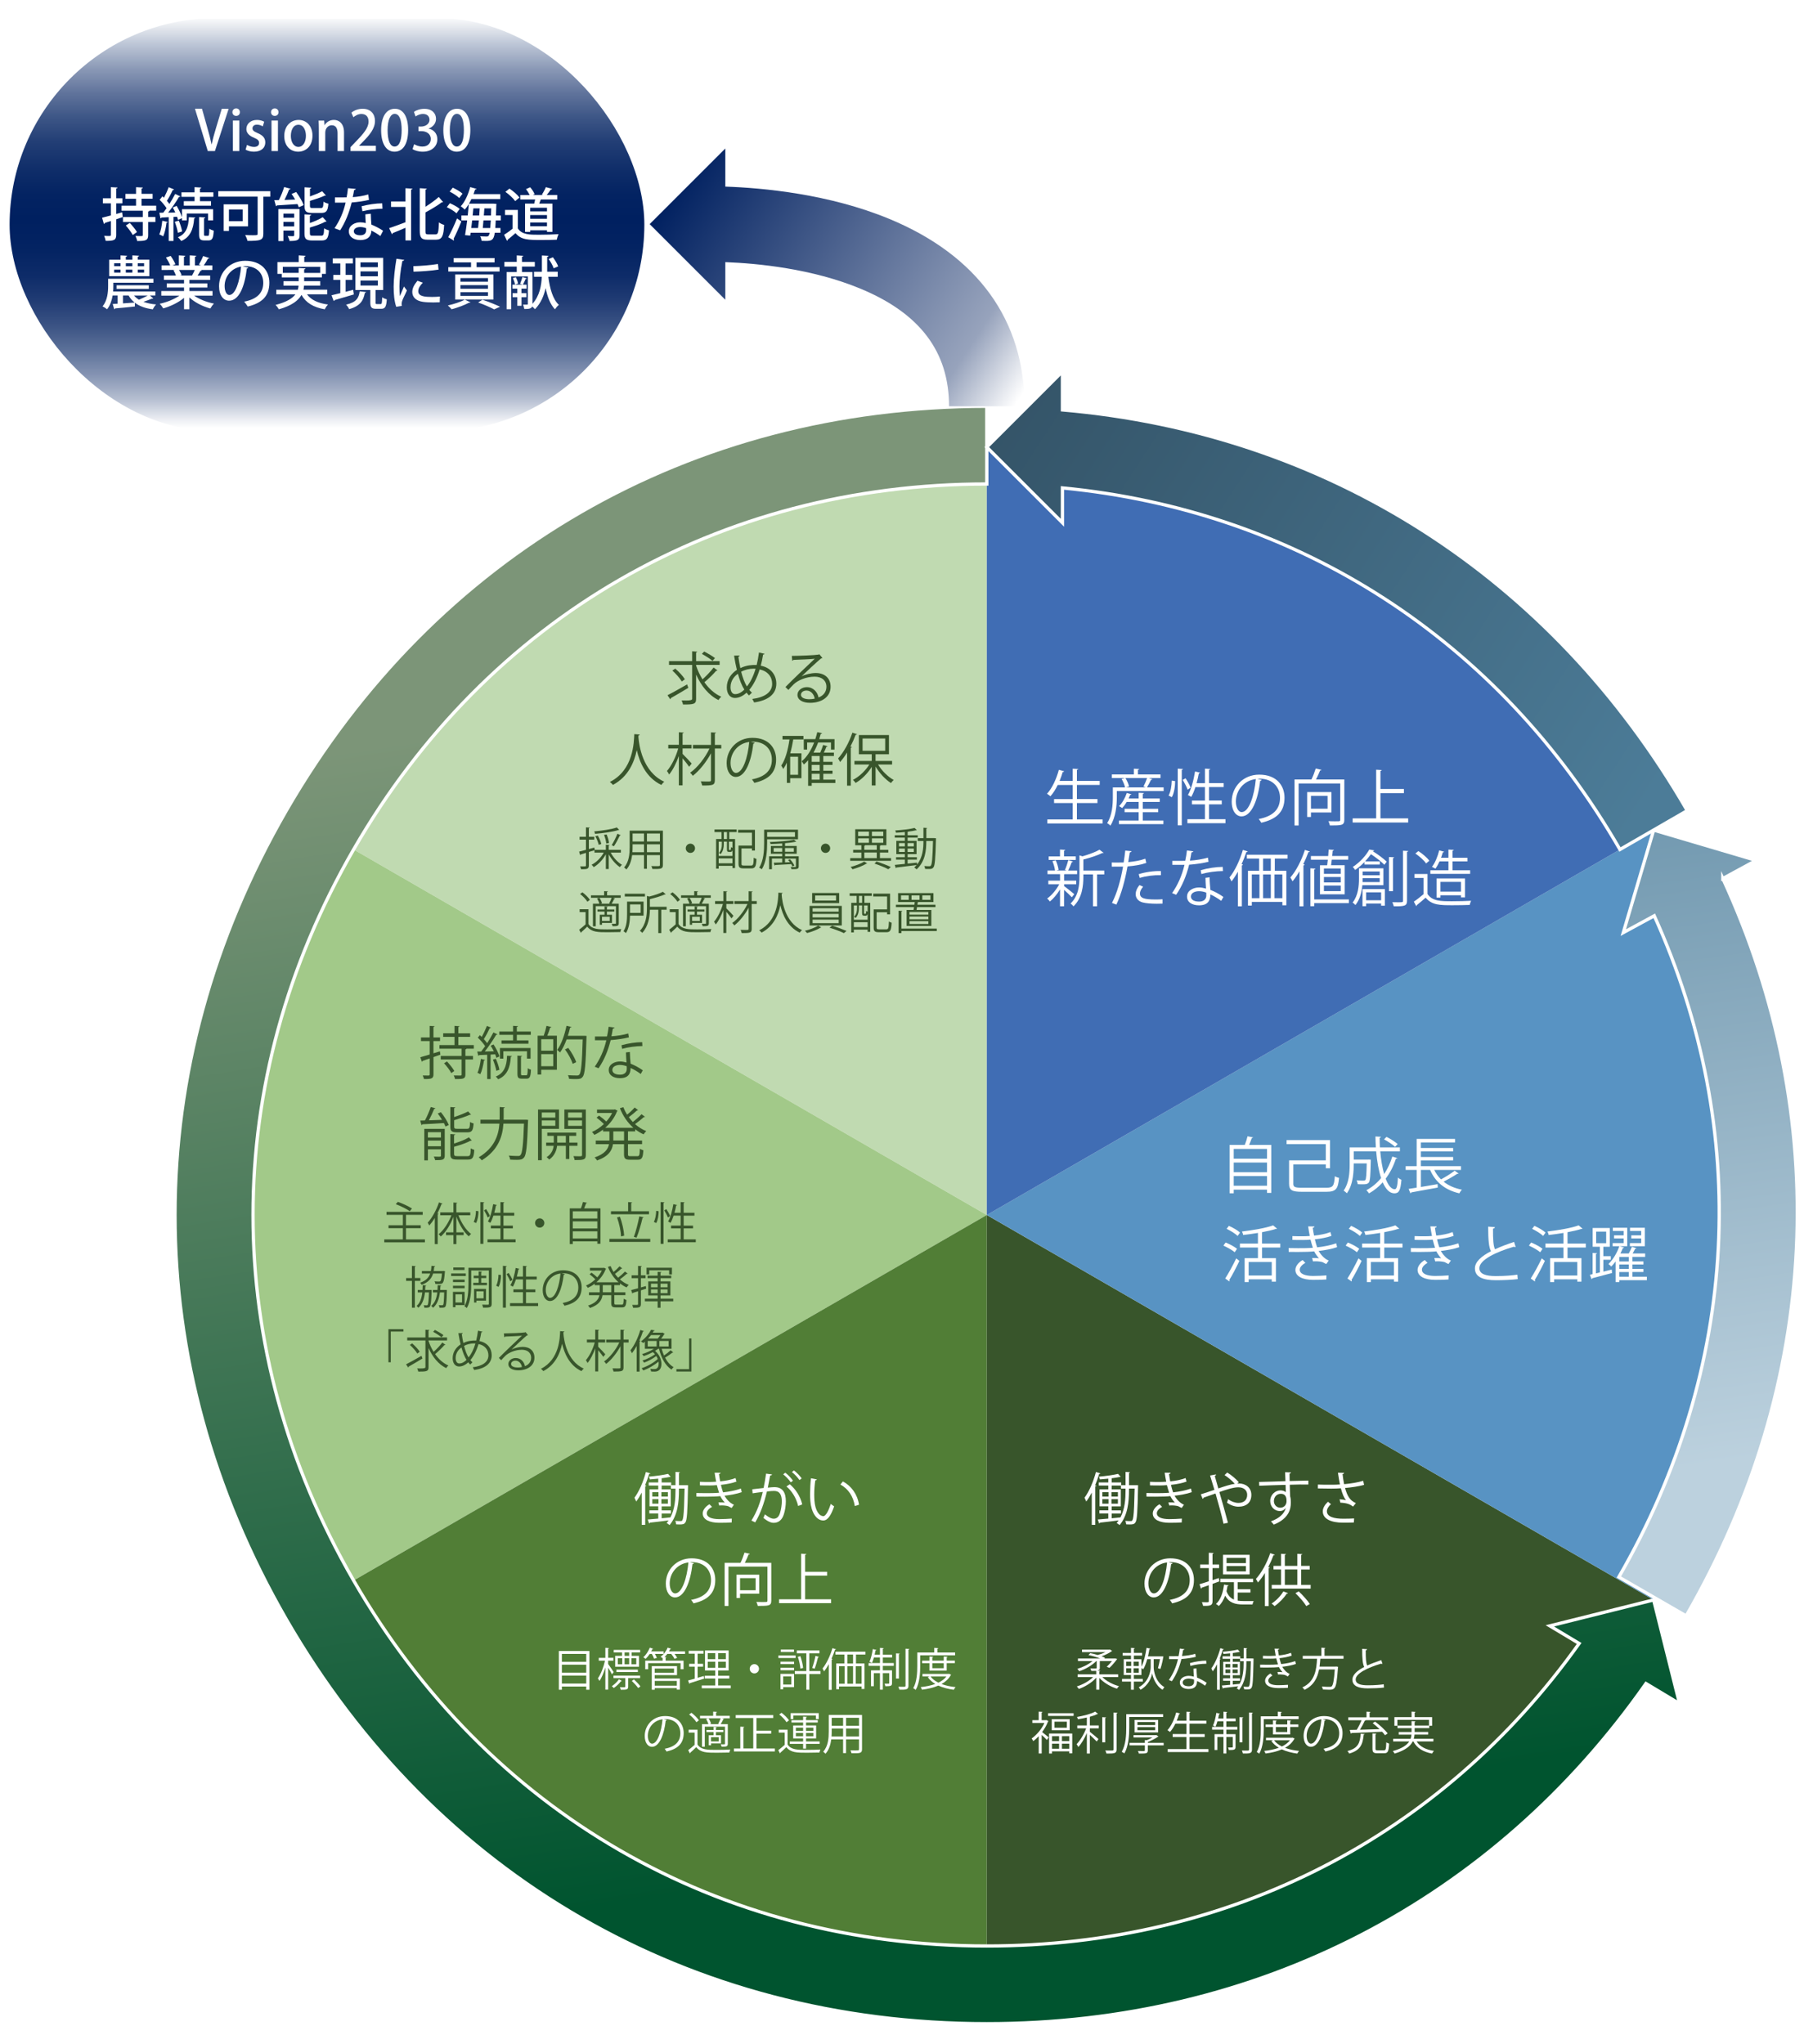 <?xml version="1.0" encoding="UTF-8"?><svg id="uuid-9395dfe0-87ff-4b3e-8d42-5587d675a85a" xmlns="http://www.w3.org/2000/svg" width="900" height="1015" xmlns:xlink="http://www.w3.org/1999/xlink" viewBox="0 0 900 1015" preserveAspectRatio="xMinYMid" ><defs><style>.uuid-4a363103-cbee-4696-a76c-c2e3a87a7193{fill:url(#uuid-4d89a028-56d7-44eb-a7df-a65b208fa82e);}.uuid-4a363103-cbee-4696-a76c-c2e3a87a7193,.uuid-ecb7b912-64e3-4c84-9dc8-768462db94e4,.uuid-26ac08c1-97f1-4601-aef6-280a17fd5bc3{stroke:#fff;stroke-miterlimit:10;stroke-width:1.63px;}.uuid-96d81e9a-225e-4109-9ce7-bc233c351f4c{fill:url(#uuid-6e2c81d8-2dba-434f-8428-a71a7bcf2ab8);}.uuid-acd4f226-3608-4741-b183-e5176123e802{fill:#fff;}.uuid-f1a5db8c-2d0f-4b29-a9d5-a8eafee27c9a{fill:#c0dab1;}.uuid-04f8af20-8f46-43ce-b78a-076d0d6de8ce{fill:#406db4;}.uuid-6342d087-ef0f-4af7-95e5-fe6a684b8b01{fill:#a2c989;}.uuid-362929bf-6179-4af2-8a64-40bc27693adc{fill:#5893c3;}.uuid-0ed95c1e-0d77-47e3-8f49-3dba423dd473{fill:#38552b;}.uuid-d34a9a5d-2cce-4cd0-bc7d-31f4cd77f626{fill:#517e36;}.uuid-ecb7b912-64e3-4c84-9dc8-768462db94e4{fill:url(#uuid-8b05737f-e545-4c8a-96a7-29378e8a5957);}.uuid-4af431f6-3367-4b70-b443-70c33937a8a4{fill:url(#uuid-43579215-d042-4ac0-91dd-94d88d14d430);}.uuid-26ac08c1-97f1-4601-aef6-280a17fd5bc3{fill:url(#uuid-d2ddbcf1-8fba-46be-9181-ea665a3cf0d3);}</style><linearGradient id="uuid-8b05737f-e545-4c8a-96a7-29378e8a5957" x1="397.55" y1="336.89" x2="488.09" y2="917.48" gradientUnits="userSpaceOnUse"><stop offset="0" stop-color="#7c9578"/><stop offset="1" stop-color="#00542f"/></linearGradient><linearGradient id="uuid-d2ddbcf1-8fba-46be-9181-ea665a3cf0d3" x1="855.01" y1="726.48" x2="787.1" y2="250.01" gradientUnits="userSpaceOnUse"><stop offset="0" stop-color="#bcd1de"/><stop offset="1" stop-color="#4d7d99"/></linearGradient><linearGradient id="uuid-4d89a028-56d7-44eb-a7df-a65b208fa82e" x1="820.97" y1="394.13" x2="507.47" y2="190.41" gradientUnits="userSpaceOnUse"><stop offset="0" stop-color="#4c7c98"/><stop offset="1" stop-color="#345468"/></linearGradient><linearGradient id="uuid-6e2c81d8-2dba-434f-8428-a71a7bcf2ab8" x1="162.32" y1="9.44" x2="162.32" y2="212.57" gradientUnits="userSpaceOnUse"><stop offset="0" stop-color="#fff"/><stop offset="0" stop-color="#f8f9fa"/><stop offset=".06" stop-color="#bec7d7"/><stop offset=".12" stop-color="#8c9ab7"/><stop offset=".18" stop-color="#61749c"/><stop offset=".24" stop-color="#3d5686"/><stop offset=".3" stop-color="#223e75"/><stop offset=".37" stop-color="#0f2d69"/><stop offset=".43" stop-color="#032362"/><stop offset=".49" stop-color="#002060"/><stop offset=".56" stop-color="#032362"/><stop offset=".63" stop-color="#0e2c69"/><stop offset=".69" stop-color="#213c74"/><stop offset=".75" stop-color="#3b5384"/><stop offset=".81" stop-color="#5c7199"/><stop offset=".87" stop-color="#8594b3"/><stop offset=".93" stop-color="#b6bfd1"/><stop offset=".98" stop-color="#edeff4"/><stop offset="1" stop-color="#fff"/></linearGradient><linearGradient id="uuid-43579215-d042-4ac0-91dd-94d88d14d430" x1="510.59" y1="198.65" x2="338.43" y2="86.78" gradientUnits="userSpaceOnUse"><stop offset=".02" stop-color="#fff"/><stop offset=".19" stop-color="#97a3bc"/><stop offset="1" stop-color="#002060"/></linearGradient></defs><rect class="uuid-acd4f226-3608-4741-b183-e5176123e802" width="900" height="1015"/><g><g><g><path class="uuid-f1a5db8c-2d0f-4b29-a9d5-a8eafee27c9a" d="m489.86,603.24l-331.03-191.12c70.3-121.76,190.43-191.12,331.03-191.12v382.24Z"/><path class="uuid-6342d087-ef0f-4af7-95e5-fe6a684b8b01" d="m489.86,603.24l-331.03,191.12c-70.3-121.76-70.3-260.48,0-382.24l331.03,191.12Z"/><path class="uuid-d34a9a5d-2cce-4cd0-bc7d-31f4cd77f626" d="m489.86,603.24v382.24c-140.59,0-260.73-69.36-331.03-191.12l331.03-191.12Z"/><path class="uuid-0ed95c1e-0d77-47e3-8f49-3dba423dd473" d="m489.86,603.24l331.03,191.12c-70.3,121.76-190.43,191.12-331.03,191.12v-382.24Z"/><path class="uuid-362929bf-6179-4af2-8a64-40bc27693adc" d="m489.86,603.24l331.03-191.12c70.3,121.76,70.3,260.48,0,382.24l-331.03-191.12Z"/><path class="uuid-04f8af20-8f46-43ce-b78a-076d0d6de8ce" d="m489.86,603.24V221.01c140.59,0,260.73,69.36,331.03,191.12l-331.03,191.12Z"/></g><g><path class="uuid-ecb7b912-64e3-4c84-9dc8-768462db94e4" d="m833.77,845.88l-12.88-51.52-51.52,12.88,14.55,8.73c-68.26,95.87-173.48,150.21-294.06,150.21-133.17,0-247.73-66.14-314.32-181.47-66.58-115.33-66.58-247.61,0-362.94,66.58-115.33,181.15-181.47,314.32-181.47v-38.59c-147.33,0-274.07,73.18-347.74,200.76-73.66,127.59-73.66,273.94,0,401.54,73.67,127.59,200.41,200.76,347.74,200.76,134.53,0,251.77-61.16,327.23-168.9l16.67,10Z"/><path class="uuid-26ac08c1-97f1-4601-aef6-280a17fd5bc3" d="m855.24,436.19l16.57-9.01-50.92-15.06-15.06,50.92,15.37-8.36c48.18,106.67,42.43,224.37-17.59,328.32l33.42,19.3c66.94-115.94,72.92-247.35,18.21-366.12Z"/><path class="uuid-4a363103-cbee-4696-a76c-c2e3a87a7193" d="m527.41,203.51v-19.06l-37.55,37.55,37.55,37.55v-17.3c117,11.28,216.54,75.2,276.76,179.52l33.42-19.3c-67.32-116.59-179.01-187.57-310.18-198.96Z"/></g></g><g><path class="uuid-0ed95c1e-0d77-47e3-8f49-3dba423dd473" d="m331.34,345.18c2.44-1.22,6.22-3.35,9.75-5.37l.6,1.7c-3.13,1.9-6.51,3.89-8.69,5.11,0,.23-.09.45-.26.57l-1.39-2.02Zm14.21-14.72c.8,2.42,1.88,4.74,3.18,6.85,1.88-1.68,4.15-4.06,5.51-5.88l1.93,1.45c-.14.17-.4.2-.62.14-1.48,1.73-3.92,4.12-5.88,5.71,2.24,3.18,5.09,5.77,8.38,7.19-.45.37-1.08,1.11-1.39,1.65-4.86-2.36-8.61-7.05-11.11-12.67v12.13c0,2.61-1.25,2.76-6.48,2.76-.11-.57-.4-1.45-.71-2.02.85.03,1.68.03,2.42.03q2.81,0,2.81-.77v-16.91h-11.48v-1.88h11.48v-4.86l2.5.17c-.03.2-.17.34-.54.4v4.29h11.68v1.88h-11.68v.34Zm-10.34,1.51c1.79,1.53,3.86,3.75,4.77,5.28l-1.53,1.11c-.88-1.53-2.9-3.84-4.69-5.43l1.45-.97Zm14.38-8.5c1.79.94,4.12,2.3,5.34,3.27l-1.22,1.39c-1.14-.99-3.44-2.47-5.28-3.47l1.16-1.19Z"/><path class="uuid-0ed95c1e-0d77-47e3-8f49-3dba423dd473" d="m379.55,324.58c-.06.26-.37.37-.74.43-.31,1.96-.71,3.84-1.16,5.51,4.97.94,7.73,4.55,7.73,8.92,0,5.06-3.84,8.3-11.02,9.32-.28-.6-.6-1.22-.91-1.73,6.28-.82,9.86-3.38,9.86-7.53,0-3.44-2.19-6.34-6.22-7.1-1.34,4.38-3.15,7.76-5.14,10.11.37.51.85.97,1.31,1.39l-1.45,1.39c-.43-.43-.82-.88-1.22-1.39-1.85,1.76-3.86,2.64-5.77,2.64-2.5,0-4.03-2.13-4.03-5.23,0-3.86,2.13-6.85,5-8.72-.54-2.16-.99-4.52-1.39-7.07l2.73-.06c-.03.26-.2.54-.6.63.28,1.96.6,3.86.99,5.63,3.13-1.56,6.14-1.56,7.42-1.56.23,0,.48,0,.68.03.45-1.88.85-3.98,1.14-6.22l2.81.63Zm-10.06,17.81c-1.28-2.07-2.33-4.72-3.18-7.87-1.79,1.25-3.67,3.49-3.67,6.65,0,2.02.77,3.47,2.3,3.47,1.76,0,3.27-1.02,4.55-2.24Zm1.28-1.56c1.7-2.07,3.18-4.97,4.32-8.81-.31-.03-.68-.03-.99-.03-2.19.03-4.32.51-6.17,1.53.74,2.84,1.65,5.37,2.84,7.3Z"/><path class="uuid-0ed95c1e-0d77-47e3-8f49-3dba423dd473" d="m397.91,335.8c1.88-.97,4.8-1.65,7.05-1.65,4.52,0,7.36,2.64,7.36,6.82,0,5.14-4.52,7.98-10.23,7.98-3.69,0-6.22-1.48-6.22-3.98,0-2.1,2.07-3.81,4.66-3.81,3.21,0,5.37,2.56,5.8,5.14,2.27-.85,3.92-2.67,3.92-5.31,0-3.07-2.27-5.03-5.85-5.03-4.26,0-8.44,1.9-10.31,3.72-.85.8-1.96,1.99-2.73,2.87l-1.45-1.45c2.56-2.67,10.68-10.43,14.55-14.04-1.65.23-7.33.45-10.57.57-.09.2-.37.37-.6.43l-.23-2.41c3.84-.03,11.17-.31,13.24-.63l.43-.2,1.51,1.85c-.14.11-.4.23-.68.26-2.02,1.65-7.42,6.71-9.63,8.84v.03Zm3.92,11.36c.85,0,1.85-.11,2.59-.28-.31-2.19-1.93-4.03-4.03-4.03-1.48,0-2.78.8-2.78,2.1,0,1.73,2.36,2.22,4.23,2.22Z"/><path class="uuid-0ed95c1e-0d77-47e3-8f49-3dba423dd473" d="m317.58,364.69c0,.23-.23.37-.6.43l-.06.82c.31,4.01,2.02,17.27,12.84,22.19-.54.4-1.14,1.08-1.45,1.59-7.67-3.64-10.85-11.36-12.19-17.25h-.03c-1.19,5.77-4.12,13.15-11.82,17.22-.34-.45-.94-1.05-1.53-1.45,11.85-5.94,11.93-19.92,12.13-23.75l2.7.2Z"/><path class="uuid-0ed95c1e-0d77-47e3-8f49-3dba423dd473" d="m338.84,374.32c1.02.94,3.86,3.98,4.52,4.77l-1.25,1.62c-.6-.94-2.1-2.81-3.27-4.2v13.41h-1.85v-14.55c-1.28,3.55-3.07,7.1-4.83,9.18-.23-.54-.74-1.31-1.08-1.76,2.19-2.44,4.46-7.02,5.6-11.17h-4.94v-1.82h5.26v-6.25l2.42.17c-.03.2-.2.34-.57.37v5.71h4.43v1.82h-4.43v2.7Zm19.21-4.49v1.82h-3.18v15.6c0,2.59-.94,2.76-6.28,2.76-.11-.54-.43-1.45-.71-2.05,1.14.03,2.24.06,3.1.06,1.85,0,1.96,0,1.96-.74v-13.27c-2.3,4.32-5.74,8.64-9.03,11.17-.28-.48-.85-1.16-1.31-1.53,3.61-2.5,7.44-7.39,9.6-11.99h-8.21v-1.82h8.95v-6.22l2.5.14c-.03.23-.17.34-.57.4v5.68h3.18Z"/><path class="uuid-0ed95c1e-0d77-47e3-8f49-3dba423dd473" d="m374.67,368.75c-.11.26-.34.45-.71.45-1.02,8.84-3.98,16.54-8.69,16.54-2.39,0-4.55-2.39-4.55-6.88,0-6.82,5.31-12.53,12.79-12.53,8.21,0,11.76,5.2,11.76,10.74,0,6.76-3.92,10.03-10.8,11.62-.26-.45-.74-1.22-1.19-1.73,6.53-1.25,9.89-4.43,9.89-9.8,0-4.69-3.01-8.95-9.66-8.95-.28,0-.6.03-.85.06l2.02.48Zm-2.73-.37c-5.74.71-9.29,5.46-9.29,10.43,0,3.04,1.31,4.94,2.67,4.94,3.44,0,5.91-7.59,6.62-15.37Z"/><path class="uuid-0ed95c1e-0d77-47e3-8f49-3dba423dd473" d="m398.85,367.13h-5.06c-.4,2.36-.88,4.69-1.51,6.88h5.57v12.36h-5.6v2.33h-1.65v-10.03c-.54,1.16-1.14,2.22-1.79,3.13-.2-.43-.71-1.31-.99-1.7,2.02-2.87,3.35-7.78,4.09-12.96h-3.47v-1.76h10.4v1.76Zm-2.67,17.53v-8.95h-3.92v8.95h3.92Zm18.5,2.44v1.65h-11.73v1.39h-1.79v-12.67c-.65.77-1.36,1.48-2.13,2.1-.23-.43-.74-1.22-1.05-1.59,2.59-2.1,4.66-5.43,6.17-9.32h-3.47v3.52h-1.68v-5.2h5.74c.37-1.11.68-2.27.97-3.47l2.36.54c-.06.23-.28.34-.65.34-.23.88-.48,1.73-.74,2.59h7.59v5.2h-1.76v-3.52h-6.39c-.65,1.79-1.42,3.47-2.3,5.03h3.35c.54-1.19,1.14-2.73,1.45-3.84l2.19.68c-.06.17-.26.26-.57.26-.31.82-.8,1.93-1.28,2.9h5v1.68h-5.26v2.87h4.57v1.53h-4.57v2.9h4.57v1.53h-4.57v2.9h5.99Zm-7.78-8.86v-2.87h-3.95v2.87h3.95Zm0,4.43v-2.9h-3.95v2.9h3.95Zm-3.95,1.53v2.9h3.95v-2.9h-3.95Z"/><path class="uuid-0ed95c1e-0d77-47e3-8f49-3dba423dd473" d="m420.5,373.61c-1.08,1.79-2.27,3.38-3.47,4.74-.2-.45-.68-1.34-.99-1.79,2.73-2.95,5.46-7.87,7.1-12.79l2.27.77c-.11.2-.31.28-.65.26-.74,1.99-1.62,3.98-2.61,5.88l.77.2c-.06.17-.2.31-.57.34v18.84h-1.85v-16.45Zm22.36,5.97h-6.99c1.88,3.13,4.94,6.14,7.78,7.67-.45.37-1.05,1.05-1.36,1.53-2.76-1.73-5.68-4.89-7.64-8.18v9.38h-1.9v-9.23c-2.05,3.3-5.11,6.34-8.01,7.98-.31-.48-.91-1.16-1.34-1.53,3.01-1.48,6.19-4.49,8.15-7.61h-7.39v-1.79h8.58v-3.3h-6.39v-9.55h14.94v9.55h-6.65v3.3h8.21v1.79Zm-14.66-12.9v6.08h11.22v-6.08h-11.22Z"/></g><g><path class="uuid-0ed95c1e-0d77-47e3-8f49-3dba423dd473" d="m308.23,423.32h-5.06c1.27,2.44,3.47,4.85,5.57,6.04-.36.27-.78.81-1.03,1.16-2.04-1.34-4.16-3.83-5.53-6.35v7.29h-1.43v-7.34c-1.43,2.68-3.74,5.08-6.02,6.42-.25-.38-.72-.92-1.05-1.19,2.35-1.19,4.68-3.51,6.04-6.04h-4.61v-1.16l-2.8.85v6.71c0,1.77-.87,1.88-3.87,1.88-.04-.4-.25-1.03-.47-1.45.49.02.94.02,1.34.02,1.57,0,1.57-.02,1.57-.47v-6.24l-2.55.76c-.02.18-.16.31-.31.36l-.54-1.74c.94-.22,2.13-.54,3.4-.89v-5.06h-3.18v-1.41h3.18v-4.68l1.88.11c-.02.18-.13.27-.45.31v4.25h2.71v1.41h-2.71v4.68c.89-.25,1.81-.51,2.73-.76l.16,1.16h5.55v-2.55l1.86.11c-.02.16-.13.27-.43.31v2.13h6.04v1.36Zm-.85-11.27c-.04.07-.09.07-.43.07-2.71.89-7.52,1.54-11.56,1.88-.04-.36-.25-.89-.4-1.23,3.98-.36,8.7-1.03,11.21-1.95l1.19,1.23Zm-10.63,2.82c.78,1.3,1.52,3.04,1.74,4.18l-1.3.38c-.22-1.14-.92-2.91-1.66-4.25l1.21-.31Zm4.38-.58c.6,1.36,1.12,3.13,1.19,4.25l-1.36.27c-.07-1.1-.54-2.91-1.12-4.29l1.3-.22Zm7.02.38c-.07.13-.25.2-.47.2-.74,1.57-1.95,3.85-2.93,5.28,0,0-1.07-.54-1.1-.54.96-1.48,2.17-3.94,2.84-5.66l1.66.72Z"/><path class="uuid-0ed95c1e-0d77-47e3-8f49-3dba423dd473" d="m329.08,412.41v17c0,2.06-.98,2.08-5.21,2.04-.07-.38-.31-1.05-.54-1.45.83.02,1.63.04,2.28.04,1.86,0,1.97,0,1.97-.63v-4.85h-6.44v6.8h-1.45v-6.8h-5.88c-.34,2.55-1.1,5.17-2.86,7.14-.22-.29-.81-.81-1.14-1.01,2.51-2.82,2.75-6.84,2.75-10.04v-8.23h16.53Zm-15.05,8.23c0,.78-.02,1.61-.09,2.48h5.75v-3.91h-5.66v1.43Zm5.66-6.8h-5.66v3.96h5.66v-3.96Zm7.9,3.96v-3.96h-6.44v3.96h6.44Zm-6.44,5.32h6.44v-3.91h-6.44v3.91Z"/><path class="uuid-0ed95c1e-0d77-47e3-8f49-3dba423dd473" d="m345.02,421.17c0,1.28-1.03,2.3-2.3,2.3s-2.3-1.03-2.3-2.3,1.03-2.3,2.3-2.3,2.3,1.07,2.3,2.3Z"/><path class="uuid-0ed95c1e-0d77-47e3-8f49-3dba423dd473" d="m354.7,413.14v-1.32h10.96v1.32h-3.65v3.42h2.89v14.43h-1.3v-1.1h-6.84v1.39h-1.28v-14.72h2.68v-3.42h-3.47Zm3.65,4.74h-1.59v7.09h6.84v-2.89c-.16.67-.45.89-.94.89h-.72c-.83,0-1.07-.25-1.07-1.32v-3.78h-1.59v1.45c0,1.41-.29,3.38-1.61,4.76-.16-.2-.56-.49-.78-.6,1.23-1.28,1.45-2.91,1.45-4.18v-1.43Zm-1.59,10.74h6.84v-2.42h-6.84v2.42Zm4.12-12.06v-3.42h-1.57v3.42h1.57Zm1.63,5.44c.25,0,.31-.13.34-1.43.18.16.49.27.76.36v-3.04h-1.77v3.76c0,.31.02.36.2.36h.47Zm5.57,6.8c0,.78.2.94,1.23.94h3.56c1.03,0,1.19-.58,1.3-3.91.34.27.96.51,1.36.63-.18,3.71-.63,4.7-2.57,4.7h-3.78c-1.97,0-2.57-.47-2.57-2.37v-8.95h6.67v-6.42h-6.89v-1.41h8.37v10.29h-1.48v-1.05h-5.19v7.56Z"/><path class="uuid-0ed95c1e-0d77-47e3-8f49-3dba423dd473" d="m396.14,416.72h-15.32v1.83c0,3.85-.31,9.33-2.66,13.04-.27-.25-.94-.65-1.3-.78,2.26-3.58,2.46-8.61,2.46-12.26v-6.62h16.82v4.79Zm-1.52-3.56h-13.8v2.33h13.8v-2.33Zm1.88,12.01v4.97c0,1.39-.74,1.41-3.6,1.41-.07-.36-.25-.78-.4-1.12.63.02,1.19.04,1.61.04.89,0,.98,0,.98-.34v-3.85h-5.39v1.9l2.46-.09c-.29-.38-.6-.76-.94-1.1l.92-.36c.94.92,1.86,2.24,2.19,3.15l-.96.4c-.13-.34-.34-.74-.56-1.14-3,.18-6.04.34-8.01.43-.02.18-.13.27-.29.29l-.43-1.43c1.14-.02,2.62-.07,4.21-.11v-1.95h-5.1v5.3h-1.41v-6.42h6.51v-1.25h-5.61v-3.87h5.61v-1.25c-1.92.13-3.91.25-5.77.29-.04-.27-.2-.72-.34-1.01,4.21-.16,9.31-.54,11.99-1.12l1.1.98s-.11.07-.2.07c-.07,0-.13,0-.22-.02-1.34.27-3.15.49-5.14.67v1.39h5.79v3.87h-5.79v1.25h6.8Zm-12.44-2.26h4.23v-1.86h-4.23v1.86Zm10-1.86h-4.36v1.86h4.36v-1.86Z"/><path class="uuid-0ed95c1e-0d77-47e3-8f49-3dba423dd473" d="m412.11,421.17c0,1.28-1.03,2.3-2.3,2.3s-2.3-1.03-2.3-2.3,1.03-2.3,2.3-2.3,2.3,1.07,2.3,2.3Z"/><path class="uuid-0ed95c1e-0d77-47e3-8f49-3dba423dd473" d="m436.8,426.05h5.53v1.34h-20.27v-1.34h5.53v-2.77h-4.07v-1.34h4.07v-2.28h-3.04v-7.94h15.46v7.94h-2.75c-.04.13-.18.22-.45.27v2.01h4.16v1.34h-4.16v2.77Zm-6.31,2.64c-.09.09-.25.13-.45.13-1.54,1.01-4.45,2.12-6.82,2.77-.22-.34-.67-.85-.98-1.14,2.35-.6,5.28-1.7,6.76-2.68l1.5.92Zm-4.5-15.77v2.17h5.37v-2.17h-5.37Zm0,3.33v2.19h5.37v-2.19h-5.37Zm3.53,3.4c-.04.13-.16.22-.45.27v2.01h6.17v-2.28h-5.73Zm-.45,3.62v2.77h6.17v-2.77h-6.17Zm9.4-8.19v-2.17h-5.64v2.17h5.64Zm0,3.36v-2.19h-5.64v2.19h5.64Zm2.51,13.15c-1.59-.85-4.23-1.95-6.84-2.82l.98-1.03c2.59.83,5.39,1.9,7.11,2.73l-1.25,1.12Z"/><path class="uuid-0ed95c1e-0d77-47e3-8f49-3dba423dd473" d="m463.86,416.14l.78.04c-.02.13-.02.34-.02.49-.27,9.84-.51,13-1.23,13.96-.6.83-1.32.83-2.33.83-.54,0-1.19-.02-1.81-.04-.04-.42-.2-1.05-.43-1.43,1.14.09,2.13.09,2.62.09.29,0,.49-.07.67-.34.54-.67.83-3.71,1.05-12.19h-3.33c0,4.61-.49,10.13-4.81,14.09-.27-.27-.81-.72-1.16-.94.43-.38.81-.78,1.16-1.21-3.69.49-7.56.94-10,1.23-.04.16-.18.27-.31.31l-.54-1.61c1.34-.11,3.09-.29,4.99-.49v-2.13h-4.34v-1.19h4.34v-1.52h-4.21v-6.62h4.21v-1.59h-4.99v-1.19h4.99v-1.59c-1.45.16-2.98.27-4.36.34-.07-.31-.25-.78-.38-1.12,3.33-.2,7.4-.67,9.6-1.25l1.12,1.14s-.11.04-.2.04c-.07,0-.13,0-.22-.02-1.01.27-2.35.49-3.8.67-.07.07-.18.11-.36.13v1.66h5.01v1.19h-5.01v1.59h4.43v6.62h-4.43v1.52h4.59v1.19h-4.59v1.97c1.52-.16,3.11-.31,4.65-.49l.02.96c2.86-3.58,3.18-8.03,3.18-11.7h-2.82v-1.41h2.82v-5.17l1.86.13c-.02.16-.13.25-.42.29v4.74h4.03Zm-17.6,2.44v1.66h2.91v-1.66h-2.91Zm0,4.43h2.91v-1.7h-2.91v1.7Zm7.38-4.43h-3.09v1.66h3.09v-1.66Zm0,4.43v-1.7h-3.09v1.7h3.09Z"/><path class="uuid-0ed95c1e-0d77-47e3-8f49-3dba423dd473" d="m292.13,451.42v7.36c1.74,2.66,5.01,2.66,9.22,2.66,2.46,0,5.32-.04,7.07-.16-.18.34-.43,1.03-.47,1.48-1.54.04-4,.09-6.22.09-4.92,0-8.01,0-10.22-2.77-1.03,1.01-2.08,1.99-2.95,2.75.02.18-.02.27-.18.36l-.87-1.59c.96-.72,2.13-1.7,3.18-2.66v-6.08h-2.95v-1.43h4.41Zm-3-8.39c1.41,1.05,3,2.62,3.69,3.74l-1.23.94c-.65-1.14-2.21-2.75-3.62-3.85l1.16-.83Zm13.69,5.64c-.16-.07-.31-.13-.43-.16.43-.76.92-1.9,1.23-2.75h-10.25v-1.23h6.53v-2.08l1.9.11c-.02.16-.16.27-.45.31v1.66h6.78v1.23h-3.85l1.07.36c-.07.13-.2.2-.45.18-.31.69-.81,1.66-1.27,2.37h3.53v9.69c0,1.43-.67,1.5-3.06,1.5-.07-.36-.27-.85-.45-1.19.43,0,.83.02,1.14.02.87,0,.96,0,.96-.31v-8.48h-10.02v10h-1.39v-11.23h3.18c-.18-.76-.65-1.79-1.14-2.59l1.23-.31c.54.83,1.07,1.97,1.23,2.68l-.72.22h4.68Zm-2.73,5.5v-1.57h-3.51v-1.03h3.51v-1.52l1.59.11c-.02.13-.13.25-.4.27v1.14h3.69v1.03h-3.69v1.57h2.51v4.05h-4.94v.92h-1.12v-4.97h2.37Zm2.57,3.06v-2.08h-3.83v2.08h3.83Z"/><path class="uuid-0ed95c1e-0d77-47e3-8f49-3dba423dd473" d="m319.48,454.6h-6.73c-.07,2.75-.45,6.24-2.04,8.68-.22-.27-.83-.74-1.19-.92,1.61-2.46,1.77-5.93,1.77-8.55v-6.17h8.19v6.96Zm.69-10.87v1.39h-10.02v-1.39h10.02Zm-2.15,5.3h-5.28v4.21h5.28v-4.21Zm12.91,1.19v1.45h-2.66v11.61h-1.48v-11.61h-4.16c-.09,3.56-.72,8.16-3.85,11.52-.2-.34-.74-.83-1.12-1.03,3.13-3.36,3.49-7.87,3.49-11.36v-5.97l1.16.31c2.48-.65,5.19-1.5,6.73-2.37l1.45,1.21c-.09.09-.25.13-.45.09-1.81.83-4.74,1.7-7.43,2.35v3.8h8.3Z"/><path class="uuid-0ed95c1e-0d77-47e3-8f49-3dba423dd473" d="m336.85,451.42v7.36c1.74,2.66,5.01,2.66,9.22,2.66,2.46,0,5.32-.04,7.07-.16-.18.34-.43,1.03-.47,1.48-1.54.04-4,.09-6.22.09-4.92,0-8.01,0-10.22-2.77-1.03,1.01-2.08,1.99-2.95,2.75.02.18-.02.27-.18.36l-.87-1.59c.96-.72,2.13-1.7,3.18-2.66v-6.08h-2.95v-1.43h4.41Zm-3-8.39c1.41,1.05,3,2.62,3.69,3.74l-1.23.94c-.65-1.14-2.21-2.75-3.62-3.85l1.16-.83Zm13.69,5.64c-.16-.07-.31-.13-.43-.16.43-.76.92-1.9,1.23-2.75h-10.25v-1.23h6.53v-2.08l1.9.11c-.02.16-.16.27-.45.31v1.66h6.78v1.23h-3.85l1.07.36c-.07.13-.2.2-.45.18-.31.69-.81,1.66-1.27,2.37h3.53v9.69c0,1.43-.67,1.5-3.06,1.5-.07-.36-.27-.85-.45-1.19.43,0,.83.02,1.14.02.87,0,.96,0,.96-.31v-8.48h-10.02v10h-1.39v-11.23h3.18c-.18-.76-.65-1.79-1.14-2.59l1.23-.31c.54.83,1.07,1.97,1.23,2.68l-.72.22h4.68Zm-2.73,5.5v-1.57h-3.51v-1.03h3.51v-1.52l1.59.11c-.02.13-.13.25-.4.27v1.14h3.69v1.03h-3.69v1.57h2.51v4.05h-4.94v.92h-1.12v-4.97h2.37Zm2.57,3.06v-2.08h-3.83v2.08h3.83Z"/><path class="uuid-0ed95c1e-0d77-47e3-8f49-3dba423dd473" d="m360.54,450.93c.81.74,3.04,3.13,3.56,3.76l-.98,1.28c-.47-.74-1.66-2.21-2.57-3.31v10.56h-1.45v-11.45c-1.01,2.8-2.42,5.59-3.8,7.23-.18-.42-.58-1.03-.85-1.39,1.72-1.92,3.51-5.53,4.41-8.79h-3.89v-1.43h4.14v-4.92l1.9.13c-.02.16-.16.27-.45.29v4.5h3.49v1.43h-3.49v2.12Zm15.12-3.53v1.43h-2.51v12.28c0,2.04-.74,2.17-4.94,2.17-.09-.42-.34-1.14-.56-1.61.89.02,1.77.04,2.44.04,1.45,0,1.54,0,1.54-.58v-10.45c-1.81,3.4-4.52,6.8-7.11,8.79-.22-.38-.67-.92-1.03-1.21,2.84-1.97,5.86-5.82,7.56-9.44h-6.46v-1.43h7.05v-4.9l1.97.11c-.02.18-.13.27-.45.31v4.47h2.51Z"/><path class="uuid-0ed95c1e-0d77-47e3-8f49-3dba423dd473" d="m388.54,443.35c0,.18-.18.29-.47.34l-.04.65c.25,3.15,1.59,13.6,10.11,17.47-.43.31-.89.85-1.14,1.25-6.04-2.86-8.54-8.95-9.6-13.58h-.02c-.94,4.54-3.24,10.36-9.31,13.56-.27-.36-.74-.83-1.21-1.14,9.33-4.68,9.4-15.68,9.55-18.7l2.12.16Z"/><path class="uuid-0ed95c1e-0d77-47e3-8f49-3dba423dd473" d="m407.7,460.46c-.09.09-.25.13-.45.16-1.45.94-4.32,2.04-6.6,2.64-.25-.31-.74-.83-1.1-1.12,2.33-.56,5.21-1.63,6.6-2.59l1.54.92Zm-5.82-10.67h15.99v9.71h-15.99v-9.71Zm1.28-6.42h13.42v5.03h-13.42v-5.03Zm.22,7.56v1.72h12.95v-1.72h-12.95Zm0,2.82v1.74h12.95v-1.74h-12.95Zm0,2.84v1.77h12.95v-1.77h-12.95Zm1.28-11.97v2.51h10.36v-2.51h-10.36Zm14.29,18.68c-1.68-.81-4.74-1.99-7.16-2.71l1.32-.98c2.33.69,5.37,1.83,7.11,2.59l-1.28,1.1Z"/><path class="uuid-0ed95c1e-0d77-47e3-8f49-3dba423dd473" d="m421.79,444.82v-1.32h10.96v1.32h-3.65v3.42h2.89v14.43h-1.3v-1.1h-6.84v1.39h-1.28v-14.72h2.68v-3.42h-3.47Zm3.65,4.74h-1.59v7.09h6.84v-2.89c-.16.67-.45.89-.94.89h-.72c-.83,0-1.07-.25-1.07-1.32v-3.78h-1.59v1.45c0,1.41-.29,3.38-1.61,4.76-.16-.2-.56-.49-.78-.6,1.23-1.28,1.45-2.91,1.45-4.18v-1.43Zm-1.59,10.74h6.84v-2.42h-6.84v2.42Zm4.12-12.06v-3.42h-1.57v3.42h1.57Zm1.63,5.44c.25,0,.31-.13.34-1.43.18.16.49.27.76.36v-3.04h-1.77v3.76c0,.31.02.36.2.36h.47Zm5.57,6.8c0,.78.2.94,1.23.94h3.56c1.03,0,1.19-.58,1.3-3.91.34.27.96.51,1.36.63-.18,3.71-.63,4.7-2.57,4.7h-3.78c-1.97,0-2.57-.47-2.57-2.37v-8.95h6.67v-6.42h-6.89v-1.41h8.37v10.29h-1.48v-1.05h-5.19v7.56Z"/><path class="uuid-0ed95c1e-0d77-47e3-8f49-3dba423dd473" d="m450.05,451.8h3.44c.09-.42.18-.92.25-1.41h-8.99v-1.21h9.17c.07-.45.13-.89.18-1.32h-8.28v-4.43h17.56v4.43h-7.4c-.07.07-.2.11-.4.13-.04.36-.09.76-.16,1.19h8.95v1.21h-9.15c-.09.49-.18.98-.25,1.41h7.36v7.92h-12.28v-7.92Zm14.97,9.24v1.23h-17.52v1.01h-1.45v-11.12l1.88.13c-.02.16-.13.25-.43.29v8.46h17.52Zm-13.91-14.29v-2.19h-3.83v2.19h3.83Zm9.75,7.38v-1.34h-9.37v1.34h9.37Zm0,2.28v-1.34h-9.37v1.34h9.37Zm0,2.35v-1.41h-9.37v1.41h9.37Zm-8.37-14.2v2.19h3.96v-2.19h-3.96Zm5.37,0v2.19h4v-2.19h-4Z"/></g><g><path class="uuid-0ed95c1e-0d77-47e3-8f49-3dba423dd473" d="m218.36,521.98l.26,1.65-3.44,1.22v8.58c0,2.05-.94,2.36-4.72,2.3-.09-.45-.37-1.25-.63-1.76,1.34.03,2.56.03,2.93.03.37-.03.54-.14.54-.54v-7.93c-1.34.45-2.56.88-3.52,1.19,0,.23-.14.4-.34.45l-.8-2.24c1.28-.34,2.9-.82,4.66-1.36v-6.68h-4.32v-1.79h4.32v-5.74l2.44.14c-.03.23-.17.34-.57.4v5.2h3.27v1.79h-3.27v6.08l3.18-.99Zm16.85-1.31h-3.61c-.09.17-.23.31-.57.37v3.24h3.78v1.76h-3.78v7.47c0,2.19-1.11,2.24-5.14,2.24-.09-.51-.37-1.25-.65-1.79.8.03,1.53.03,2.13.03h1.25c.4,0,.51-.11.51-.48v-7.47h-10.34v-1.76h10.34v-3.61h-11v-1.79h7.5v-4.09h-5.63v-1.76h5.63v-3.69l2.47.17c-.03.2-.2.34-.57.4v3.13h5.85v1.76h-5.85v4.09h7.67v1.79Zm-11.19,12.13c-.65-1.34-2.22-3.41-3.58-4.89l1.45-.91c1.34,1.45,2.93,3.44,3.64,4.72l-1.51,1.08Z"/><path class="uuid-0ed95c1e-0d77-47e3-8f49-3dba423dd473" d="m246.41,525.22c-.14-.51-.34-1.11-.6-1.76l-2.27.14v12.16h-1.7v-12.08c-1.53.06-2.9.11-3.98.17-.06.2-.23.31-.43.37l-.51-2.13h1.93c.62-.8,1.31-1.7,1.99-2.67-.85-1.31-2.33-3.01-3.67-4.26.62-.6.82-.91,1.02-1.22.31.28.62.57.94.88.94-1.65,1.96-3.86,2.59-5.46l2.02.85c-.11.2-.34.26-.6.23-.74,1.62-1.93,3.89-2.95,5.48.62.68,1.22,1.39,1.65,2.02,1.16-1.85,2.3-3.75,3.1-5.34l1.99.94c-.09.14-.31.26-.63.26-1.42,2.42-3.69,5.8-5.65,8.27l4.49-.09c-.45-.97-1.02-1.96-1.56-2.81l1.42-.6c1.25,1.88,2.5,4.35,2.93,5.94l-1.51.71Zm-5.65,1.02c-.06.2-.2.31-.51.31-.37,2.39-.99,5.11-1.82,6.79-.34-.23-.99-.51-1.42-.71.8-1.59,1.36-4.32,1.7-6.9l2.05.51Zm5.37-.57c.8,1.73,1.53,4.01,1.79,5.48l-1.53.51c-.26-1.51-.97-3.81-1.7-5.54l1.45-.45Zm7.96-1.36c0,.23-.17.34-.51.4-.31,5.63-2.07,9.4-6.28,11.14-.28-.4-.82-1.05-1.19-1.36,3.92-1.53,5.46-4.92,5.6-10.31l2.39.14Zm.6-7.76v-2.76h-6.82v-1.65h6.82v-2.81l2.44.14c-.03.2-.17.34-.57.4v2.27h6.93v1.65h-6.93v2.76h5.77v1.65h-13.38v-1.65h5.74Zm8.67,9.06h-1.76v-3.67h-11.73v3.67h-1.7v-5.26h15.2v5.26Zm-4.74,7.47c0,.68.09.8.71.8h1.88c.6,0,.71-.45.77-3.55.37.34,1.11.63,1.59.77-.14,3.55-.62,4.46-2.16,4.46h-2.33c-1.79,0-2.22-.54-2.22-2.47v-8.98l2.3.17c-.03.17-.17.31-.54.37v8.44Z"/><path class="uuid-0ed95c1e-0d77-47e3-8f49-3dba423dd473" d="m269.9,514.22c.54-1.45,1.11-3.44,1.39-4.89l2.44.6c-.09.2-.26.28-.63.28-.31,1.16-.88,2.76-1.42,4.01h4.77v16.91h-7.78v2.36h-1.79v-19.26h3.01Zm4.74,7.44v-5.68h-5.97v5.68h5.97Zm-5.97,7.7h5.97v-5.99h-5.97v5.99Zm21.51-15.09l.99.06c-.03.14-.03.43-.03.63-.4,13.75-.77,18.3-1.88,19.66-.71.97-1.48,1.14-3.47,1.14-.94,0-2.1-.03-3.27-.11-.06-.54-.28-1.34-.62-1.82,2.02.14,3.84.14,4.63.14.45,0,.77-.11,1.05-.43.91-.99,1.34-5.43,1.68-17.47h-7.98c-.91,2.5-2.02,4.77-3.27,6.48-.31-.34-.99-.97-1.42-1.25,2.02-2.7,3.67-7.36,4.63-11.99l2.42.57c-.09.26-.31.34-.63.31-.31,1.36-.68,2.76-1.14,4.09h8.3Zm-8.07,6.02c1.65,2.22,3.32,5.14,3.92,7.07l-1.73.82c-.6-1.93-2.19-4.94-3.84-7.16l1.65-.74Z"/><path class="uuid-0ed95c1e-0d77-47e3-8f49-3dba423dd473" d="m305.11,510.19c-.09.23-.37.45-.88.48-.2,1.25-.45,2.73-.71,3.84,2.78-.17,5.88-.65,8.35-1.39l.31,1.93c-2.64.65-5.77,1.11-9.03,1.36-1.36,5.46-3.24,9.89-6.02,13.98l-1.9-.77c2.59-3.72,4.55-7.98,5.77-13.15h-5.65v-1.85h3.38c.88,0,1.79-.03,2.61-.03.34-1.51.6-3.13.8-4.8l2.98.4Zm7.56,12.1c.03,2.3.2,3.86.37,5.82,1.82.71,4.18,1.93,6.05,3.3l-1.02,1.82c-1.56-1.19-3.49-2.3-5.03-2.98,0,2.84-1.14,5.06-5.31,5.06-3.15,0-5.57-1.42-5.54-4.09,0-2.84,2.98-4.2,5.6-4.2,1.02,0,2.07.2,3.21.51-.11-1.82-.26-3.67-.26-5l1.93-.23Zm-1.56,7.1c-1.17-.45-2.36-.65-3.38-.65-1.7,0-3.72.68-3.75,2.44,0,1.62,1.59,2.39,3.81,2.39,2.05,0,3.35-.99,3.35-2.87,0-.45,0-.88-.03-1.31Zm7.78-10.03c-3.21.03-7.1.54-10.06,1.39l-.31-1.79c3.24-.94,7.16-1.53,10.26-1.53l.11,1.93Z"/><path class="uuid-0ed95c1e-0d77-47e3-8f49-3dba423dd473" d="m216.17,550.24c-.09.2-.28.28-.62.31-.68,1.68-1.68,3.89-2.64,5.68,2.02-.06,4.26-.14,6.53-.23-.65-1.08-1.39-2.19-2.13-3.15l1.56-.65c1.59,1.96,3.24,4.6,3.92,6.36l-1.65.77c-.2-.51-.45-1.11-.8-1.73-3.98.28-8.07.48-10.68.6-.03.23-.23.34-.43.4l-.62-2.24,2.33-.06c1.05-1.93,2.24-4.69,2.9-6.68l2.33.63Zm4.6,10.23v13.33c0,2.13-1.14,2.22-4.74,2.22-.11-.51-.4-1.28-.68-1.79.85.03,1.62.06,2.19.06,1.22,0,1.36,0,1.36-.51v-3.13h-6.48v5.46h-1.79v-15.63h10.14Zm-1.88,1.65h-6.48v2.64h6.48v-2.64Zm-6.48,6.99h6.48v-2.81h-6.48v2.81Zm19.46-8.67c1.17,0,1.36-.48,1.48-3.41.43.34,1.19.62,1.76.77-.26,3.47-.82,4.4-3.07,4.4h-5.14c-2.64,0-3.35-.6-3.35-2.81v-9.75l2.44.14c-.03.2-.17.34-.54.4v4.43c2.56-.85,5.26-1.9,6.93-2.78l1.45,1.56c-.06.06-.17.09-.28.09-.09,0-.17,0-.26-.03-1.93.88-5.03,1.9-7.84,2.73v3.18c0,.91.23,1.08,1.59,1.08h4.83Zm-6.45,12.44c0,.97.28,1.14,1.7,1.14h5c1.28,0,1.48-.57,1.59-3.86.45.31,1.22.6,1.73.74-.23,3.84-.8,4.83-3.18,4.83h-5.31c-2.67,0-3.41-.57-3.41-2.81v-9.86l2.44.14c-.03.2-.17.34-.57.4v4.15c2.73-.82,5.65-1.99,7.36-3.07l1.42,1.59c-.09.06-.17.09-.31.09-.06,0-.14,0-.23-.03-1.9,1.08-5.26,2.22-8.24,3.04v3.52Z"/><path class="uuid-0ed95c1e-0d77-47e3-8f49-3dba423dd473" d="m260.16,555.95c.43,0,.48,0,.91-.03l1.11.11c0,.17-.03.45-.06.65-.43,12.47-.85,16.71-1.99,18.01-.8.99-1.7,1.16-3.55,1.16-.97,0-2.19-.03-3.35-.11-.03-.57-.28-1.42-.68-1.99,2.02.17,3.84.2,4.55.2.6,0,.94-.09,1.25-.43.94-.94,1.39-5.03,1.76-15.65h-10.2c-.4,6.02-2.33,13.04-10.77,18.24-.31-.48-1.02-1.19-1.48-1.51,7.98-4.8,9.86-11.22,10.26-16.73h-9.43v-1.93h9.52c.03-.51.03-.99.03-1.48v-4.83l2.56.17c-.03.2-.2.34-.57.4v4.26c0,.48,0,.97-.03,1.48h10.17Z"/><path class="uuid-0ed95c1e-0d77-47e3-8f49-3dba423dd473" d="m277.49,560.47h-8.52v15.57h-1.88v-25.17h10.4v9.6Zm-1.82-8.1h-6.71v2.5h6.71v-2.5Zm-6.71,6.59h6.71v-2.67h-6.71v2.67Zm17.7,9.94h-4.03v6.56h-1.73v-6.56h-4.35c-.2,1.85-1.11,4.94-3.92,6.82-.28-.37-.85-.91-1.28-1.19,2.5-1.56,3.32-3.95,3.49-5.63h-3.72v-1.62h3.78v-3.32h-3.21v-1.62h14.35v1.62h-3.41v3.32h4.03v1.62Zm-10.06-1.62h4.29v-3.32h-4.29v3.32Zm14.21-16.42v22.56c0,2.44-1.08,2.56-5.54,2.56-.09-.54-.34-1.42-.62-1.96.97.03,1.9.06,2.61.06,1.51,0,1.68,0,1.68-.65v-12.93h-8.78v-9.63h10.65Zm-1.88,1.51h-6.93v2.5h6.93v-2.5Zm-6.93,6.62h6.93v-2.7h-6.93v2.7Z"/><path class="uuid-0ed95c1e-0d77-47e3-8f49-3dba423dd473" d="m316.78,551.15c-.09.14-.31.2-.57.17-1.05.99-2.7,2.36-4.06,3.35.6.85,1.28,1.65,1.99,2.39,1.45-1.11,3.24-2.7,4.32-3.86l1.73,1.28c-.11.14-.37.17-.6.14-1.08,1.02-2.9,2.44-4.35,3.49,1.65,1.48,3.55,2.67,5.57,3.47-.43.4-1.02,1.11-1.31,1.62-1.48-.65-2.87-1.51-4.18-2.53v1.08h-3.58v4.52h6.99v1.79h-6.99v4.92c0,.91.17,1.05,1.19,1.05h3.52c.94,0,1.08-.57,1.19-3.72.43.34,1.22.65,1.73.8-.2,3.67-.71,4.69-2.78,4.69h-3.89c-2.33,0-2.93-.6-2.93-2.81v-4.92h-5.48c-.45,3.15-2.19,6.08-7.9,8.1-.23-.45-.8-1.16-1.22-1.51,5.03-1.7,6.68-4.09,7.16-6.59h-6.59v-1.79h6.79v-4.52h-3.18v-.91c-1.36,1.05-2.84,1.93-4.29,2.61-.26-.45-.8-1.08-1.19-1.45,2.02-.85,4.09-2.22,5.91-3.95-.91-.94-2.39-2.22-3.64-3.15l1.22-1.02c1.22.85,2.7,2.05,3.61,2.95,1.17-1.31,2.16-2.73,2.9-4.26h-7.5v-1.7h8.55l.34-.11c.74.43,1.05.57,1.34.68-.03.14-.17.26-.31.31-1.22,3.21-3.35,5.99-5.85,8.18h13.98c-2.87-2.53-5.2-5.91-6.68-9.72l1.68-.51c.51,1.31,1.14,2.56,1.88,3.72,1.31-1.05,2.81-2.47,3.75-3.55l1.73,1.28Zm-6.99,15.11v-4.52h-5.34v4.52h5.34Z"/></g><g><path class="uuid-0ed95c1e-0d77-47e3-8f49-3dba423dd473" d="m201.54,615.35h9.4v1.48h-20.18v-1.48h9.22v-5.55h-7.11v-1.48h7.11v-5.15h-8.1v-1.48h17.96v1.48h-8.3v5.15h7.34v1.48h-7.34v5.55Zm-4.03-18.63c2.35.81,5.41,2.24,7,3.31l-1.12,1.32c-1.5-1.1-4.54-2.59-6.93-3.49l1.05-1.14Z"/><path class="uuid-0ed95c1e-0d77-47e3-8f49-3dba423dd473" d="m219.7,597.59c-.09.16-.25.22-.51.2-.58,1.57-1.28,3.13-2.06,4.63l.6.16c-.04.13-.16.25-.45.27v14.83h-1.45v-12.95c-.85,1.41-1.79,2.66-2.73,3.74-.16-.36-.54-1.05-.78-1.41,2.15-2.33,4.29-6.2,5.59-10.07l1.79.6Zm13.76,5.79h-5.86c1.36,3.71,3.76,7.43,6.26,9.28-.36.27-.87.81-1.14,1.19-2.44-2.06-4.74-5.88-6.17-9.82v7.83h3.62v1.39h-3.62v4.43h-1.45v-4.43h-3.69v-1.39h3.69v-7.74c-1.48,3.96-3.83,7.72-6.29,9.8-.25-.36-.74-.87-1.07-1.14,2.48-1.9,4.92-5.66,6.35-9.4h-5.53v-1.43h6.53v-4.9l1.9.13c-.02.16-.13.27-.45.29v4.47h6.91v1.43Z"/><path class="uuid-0ed95c1e-0d77-47e3-8f49-3dba423dd473" d="m237.52,601.37c0,1.97-.36,4.43-1.21,5.88l-1.19-.6c.76-1.3,1.12-3.58,1.16-5.46l1.23.18Zm.96-4.56l1.92.13c-.02.16-.16.27-.45.29v20.33h-1.48v-20.76Zm2.86,3.53c.74,1.1,1.52,2.53,1.86,3.42l-1.1.74c-.34-.94-1.12-2.46-1.81-3.58l1.05-.58Zm8.59,14.99h6.02v1.45h-13.94v-1.45h6.42v-5.44h-4.76v-1.39h4.76v-4.94h-3.49c-.45,1.39-.96,2.64-1.54,3.6-.29-.22-.85-.54-1.21-.69,1.19-1.97,2.08-5.35,2.62-8.61l1.86.43c-.04.16-.2.25-.47.25-.22,1.19-.49,2.42-.83,3.6h3.06v-5.32l1.95.13c-.02.16-.13.27-.45.31v4.88h5.35v1.43h-5.35v4.94h4.65v1.39h-4.65v5.44Z"/><path class="uuid-0ed95c1e-0d77-47e3-8f49-3dba423dd473" d="m270.22,607.21c0,1.28-1.03,2.3-2.3,2.3s-2.3-1.03-2.3-2.3,1.03-2.3,2.3-2.3,2.3,1.07,2.3,2.3Z"/><path class="uuid-0ed95c1e-0d77-47e3-8f49-3dba423dd473" d="m291.44,597.19c-.07.13-.22.22-.49.25-.25.72-.63,1.68-.98,2.51h8.12v17.58h-1.57v-1.19h-12.19v1.32h-1.5v-17.72h5.55c.4-.98.81-2.26,1.01-3.15l2.06.4Zm5.08,4.23h-12.19v3.58h12.19v-3.58Zm0,4.99h-12.19v3.53h12.19v-3.53Zm-12.19,8.5h12.19v-3.56h-12.19v3.56Z"/><path class="uuid-0ed95c1e-0d77-47e3-8f49-3dba423dd473" d="m302.51,615.1h20.29v1.5h-20.29v-1.5Zm19.66-13.71v1.48h-18.88v-1.48h8.52v-4.56l1.99.13c-.02.16-.13.27-.45.31v4.12h8.81Zm-14.43,2.71c1.16,3.02,1.97,6.87,2.1,9.44-.16,0-.31.02-1.54.34-.09-2.53-.89-6.42-1.99-9.42l1.43-.36Zm11.79.29c-.07.16-.27.29-.56.31-.67,2.95-1.92,7.31-2.98,9.78l-1.34-.38c.98-2.55,2.12-7.05,2.71-10.18l2.17.47Z"/><path class="uuid-0ed95c1e-0d77-47e3-8f49-3dba423dd473" d="m326.97,601.37c0,1.97-.36,4.43-1.21,5.88l-1.19-.6c.76-1.3,1.12-3.58,1.16-5.46l1.23.18Zm.96-4.56l1.92.13c-.02.16-.16.27-.45.29v20.33h-1.48v-20.76Zm2.86,3.53c.74,1.1,1.52,2.53,1.86,3.42l-1.1.74c-.34-.94-1.12-2.46-1.81-3.58l1.05-.58Zm8.59,14.99h6.02v1.45h-13.94v-1.45h6.42v-5.44h-4.76v-1.39h4.76v-4.94h-3.49c-.45,1.39-.96,2.64-1.54,3.6-.29-.22-.85-.54-1.21-.69,1.19-1.97,2.08-5.35,2.62-8.61l1.86.43c-.04.16-.2.25-.47.25-.22,1.19-.49,2.42-.83,3.6h3.06v-5.32l1.95.13c-.02.16-.13.27-.45.31v4.88h5.35v1.43h-5.35v4.94h4.65v1.39h-4.65v5.44Z"/><path class="uuid-0ed95c1e-0d77-47e3-8f49-3dba423dd473" d="m208.67,635.96h-2.73v13.31h-1.45v-13.31h-2.89v-1.41h2.89v-6.04l1.88.11c-.02.16-.13.27-.43.31v5.61h2.73v1.41Zm4.9,4.47l.72.07c-.07.45-.11,7.2-.89,8.21-.36.45-.63.63-2.75.56-.02-.38-.13-.92-.34-1.23.65.04,1.19.07,1.45.07.25,0,.4-.04.54-.25.31-.38.49-1.92.65-6.17h-1.99c-.36,3.04-1.21,5.82-3.29,7.63-.18-.29-.56-.72-.87-.92,1.79-1.54,2.53-3.94,2.84-6.71h-2.26v-1.23h2.37c.07-.78.09-1.59.11-2.39l1.74.13c-.02.18-.18.27-.43.31-.02.65-.07,1.3-.11,1.95h2.21l.29-.02Zm7.36-9.28c-.02.13-.04.29-.09.45-.49,5.77-.85,5.91-3.27,5.91-.43,0-.94,0-1.45-.04-.04-.4-.18-.94-.4-1.3.96.09,1.83.11,2.19.11.34,0,.51-.04.69-.2.34-.31.56-1.32.78-3.78h-4.38c-.76,2.46-2.33,4.38-5.66,5.61-.16-.34-.51-.81-.78-1.05,2.86-.98,4.27-2.51,4.99-4.56h-4.12v-1.25h4.45c.16-.78.25-1.63.29-2.55l1.86.13c-.02.18-.18.29-.45.34-.07.72-.16,1.41-.27,2.08h4.47l.34-.04.81.16Zm.2,9.31l.72.02c-.09.51,0,7.27-.74,8.21-.36.51-.69.65-2.93.58-.04-.4-.18-.92-.36-1.28.74.07,1.36.07,1.63.07.25,0,.4-.02.54-.22.27-.36.4-1.9.51-6.15h-2.12c-.38,3.06-1.28,5.82-3.42,7.63-.2-.31-.58-.74-.89-.96,1.88-1.52,2.66-3.89,3-6.67h-2.15v-1.23h2.26c.07-.78.09-1.57.11-2.39l1.79.13c-.04.18-.18.27-.45.31-.02.65-.07,1.3-.11,1.95h2.62Z"/><path class="uuid-0ed95c1e-0d77-47e3-8f49-3dba423dd473" d="m231.24,632.29v1.25h-7.29v-1.25h7.29Zm-.6,15.68h-4.54v1.07h-1.25v-7.63h5.79v6.55Zm.02-12.64v1.23h-5.79v-1.23h5.79Zm-5.79,4.27v-1.23h5.79v1.23h-5.79Zm5.73-10.29v1.23h-5.57v-1.23h5.57Zm-1.23,13.35h-3.27v4.03h3.27v-4.03Zm14.72-13.2v17.83c0,1.97-.94,1.97-4.29,1.97-.04-.4-.25-1.07-.45-1.5.65.02,1.25.02,1.77.02h1.1c.36-.02.45-.11.45-.49v-16.49h-8.75v6.73c0,3.53-.25,8.52-2.17,11.9-.25-.27-.85-.69-1.19-.85,1.81-3.2,1.97-7.7,1.97-11.05v-8.08h11.56Zm-9.15,7.45h2.68v-2.33h-2.46v-1.19h2.46v-2.13l1.66.11c-.02.16-.13.25-.4.29v1.72h2.51v1.19h-2.51v2.33h2.86v1.19h-6.8v-1.19Zm6.31,8.86h-4.76v.94h-1.16v-6.76h5.93v5.82Zm-1.19-4.63h-3.58v3.47h3.58v-3.47Z"/><path class="uuid-0ed95c1e-0d77-47e3-8f49-3dba423dd473" d="m248.7,633.05c0,1.97-.36,4.43-1.21,5.88l-1.19-.6c.76-1.3,1.12-3.58,1.16-5.46l1.23.18Zm.96-4.56l1.92.13c-.02.16-.16.27-.45.29v20.33h-1.48v-20.76Zm2.86,3.53c.74,1.1,1.52,2.53,1.86,3.42l-1.1.74c-.34-.94-1.12-2.46-1.81-3.58l1.05-.58Zm8.59,14.99h6.02v1.45h-13.94v-1.45h6.42v-5.44h-4.76v-1.39h4.76v-4.94h-3.49c-.45,1.39-.96,2.64-1.54,3.6-.29-.22-.85-.54-1.21-.69,1.19-1.97,2.08-5.35,2.62-8.61l1.86.43c-.04.16-.2.25-.47.25-.22,1.19-.49,2.42-.83,3.6h3.06v-5.32l1.95.13c-.02.16-.13.27-.45.31v4.88h5.35v1.43h-5.35v4.94h4.65v1.39h-4.65v5.44Z"/><path class="uuid-0ed95c1e-0d77-47e3-8f49-3dba423dd473" d="m280.39,632.58c-.09.2-.27.36-.56.36-.81,6.96-3.13,13.02-6.84,13.02-1.88,0-3.58-1.88-3.58-5.41,0-5.37,4.18-9.86,10.07-9.86,6.46,0,9.26,4.09,9.26,8.46,0,5.32-3.09,7.9-8.5,9.15-.2-.36-.58-.96-.94-1.36,5.15-.98,7.78-3.49,7.78-7.72,0-3.69-2.37-7.05-7.61-7.05-.22,0-.47.02-.67.04l1.59.38Zm-2.15-.29c-4.52.56-7.31,4.29-7.31,8.21,0,2.39,1.03,3.89,2.1,3.89,2.71,0,4.65-5.97,5.21-12.1Z"/><path class="uuid-0ed95c1e-0d77-47e3-8f49-3dba423dd473" d="m308.93,629.72c-.07.11-.25.16-.45.13-.83.78-2.13,1.86-3.2,2.64.47.67,1.01,1.3,1.57,1.88,1.14-.87,2.55-2.12,3.4-3.04l1.36,1.01c-.09.11-.29.13-.47.11-.85.81-2.28,1.92-3.42,2.75,1.3,1.16,2.8,2.1,4.38,2.73-.34.31-.81.87-1.03,1.28-1.16-.51-2.26-1.19-3.29-1.99v.85h-2.82v3.56h5.5v1.41h-5.5v3.87c0,.72.13.83.94.83h2.77c.74,0,.85-.45.94-2.93.34.27.96.51,1.36.63-.16,2.89-.56,3.69-2.19,3.69h-3.06c-1.83,0-2.3-.47-2.3-2.21v-3.87h-4.32c-.36,2.48-1.72,4.79-6.22,6.38-.18-.36-.63-.92-.96-1.19,3.96-1.34,5.26-3.22,5.64-5.19h-5.19v-1.41h5.35v-3.56h-2.51v-.72c-1.07.83-2.24,1.52-3.38,2.06-.2-.36-.63-.85-.94-1.14,1.59-.67,3.22-1.74,4.65-3.11-.72-.74-1.88-1.74-2.86-2.48l.96-.81c.96.67,2.13,1.61,2.84,2.33.92-1.03,1.7-2.15,2.28-3.36h-5.91v-1.34h6.73l.27-.09c.58.34.83.45,1.05.54-.02.11-.13.2-.25.25-.96,2.53-2.64,4.72-4.61,6.44h11.01c-2.26-1.99-4.09-4.65-5.26-7.65l1.32-.4c.4,1.03.89,2.01,1.48,2.93,1.03-.83,2.21-1.95,2.95-2.8l1.36,1.01Zm-5.5,11.9v-3.56h-4.21v3.56h4.21Z"/><path class="uuid-0ed95c1e-0d77-47e3-8f49-3dba423dd473" d="m318.16,639.2c.81-.22,1.63-.45,2.44-.69l.18,1.32c-.87.27-1.77.56-2.62.83v6.78c0,1.77-.87,1.88-3.87,1.88-.04-.4-.25-1.03-.47-1.45.49.02.94.02,1.34.02,1.57,0,1.57-.02,1.57-.47v-6.31c-.96.31-1.86.58-2.55.78-.02.18-.13.29-.29.36l-.56-1.74c.94-.22,2.13-.54,3.4-.89v-5.01h-3.18v-1.41h3.18v-4.68l1.88.11c-.02.18-.13.27-.45.31v4.25h2.3v1.41h-2.3v4.61Zm16.06,5.61v1.3h-6.33v3.18h-1.43v-3.18h-6.33v-1.3h6.33v-1.66h-4.68v-6.93h4.68v-1.61h-5.01v-1.25h5.01v-1.9l1.88.11c-.02.16-.16.27-.45.31v1.48h5.32v1.25h-5.32v1.61h4.9v6.93h-4.9v1.66h6.33Zm-11.92-14.11v2.06h-1.36v-3.33h12.62v3.33h-1.39v-2.06h-9.86Zm.85,6.64v1.81h3.31v-1.81h-3.31Zm0,4.72h3.31v-1.86h-3.31v1.86Zm8.23-4.72h-3.49v1.81h3.49v-1.81Zm0,4.72v-1.86h-3.49v1.86h3.49Z"/><path class="uuid-0ed95c1e-0d77-47e3-8f49-3dba423dd473" d="m192.82,676.36v-16.42h7.45v1.16h-6.29v15.26h-1.16Z"/><path class="uuid-0ed95c1e-0d77-47e3-8f49-3dba423dd473" d="m201.56,677.39c1.92-.96,4.9-2.64,7.67-4.23l.47,1.34c-2.46,1.5-5.12,3.06-6.84,4.03,0,.18-.07.36-.2.45l-1.1-1.59Zm11.18-11.59c.63,1.9,1.48,3.74,2.51,5.39,1.48-1.32,3.27-3.2,4.34-4.63l1.52,1.14c-.11.13-.31.16-.49.11-1.16,1.36-3.09,3.24-4.63,4.5,1.77,2.51,4,4.54,6.6,5.66-.36.29-.85.87-1.1,1.3-3.82-1.86-6.78-5.55-8.75-9.98v9.55c0,2.06-.98,2.17-5.1,2.17-.09-.45-.31-1.14-.56-1.59.67.02,1.32.02,1.9.02q2.21,0,2.21-.6v-13.31h-9.04v-1.48h9.04v-3.83l1.97.13c-.02.16-.13.27-.43.31v3.38h9.19v1.48h-9.19v.27Zm-8.14,1.19c1.41,1.21,3.04,2.95,3.76,4.16l-1.21.87c-.69-1.21-2.28-3.02-3.69-4.27l1.14-.76Zm11.32-6.69c1.41.74,3.24,1.81,4.21,2.57l-.96,1.1c-.9-.78-2.71-1.95-4.16-2.73l.92-.94Z"/><path class="uuid-0ed95c1e-0d77-47e3-8f49-3dba423dd473" d="m239.51,661.17c-.04.2-.29.29-.58.34-.25,1.54-.56,3.02-.92,4.34,3.91.74,6.08,3.58,6.08,7.02,0,3.98-3.02,6.53-8.68,7.34-.22-.47-.47-.96-.72-1.36,4.94-.65,7.76-2.66,7.76-5.93,0-2.71-1.72-4.99-4.9-5.59-1.05,3.44-2.48,6.11-4.05,7.96.29.4.67.76,1.03,1.1l-1.14,1.1c-.34-.34-.65-.69-.96-1.1-1.45,1.39-3.04,2.08-4.54,2.08-1.97,0-3.18-1.68-3.18-4.12,0-3.04,1.68-5.39,3.94-6.87-.43-1.7-.78-3.56-1.1-5.57l2.15-.04c-.02.2-.16.43-.47.49.22,1.54.47,3.04.78,4.43,2.46-1.23,4.83-1.23,5.84-1.23.18,0,.38,0,.54.02.36-1.48.67-3.13.89-4.9l2.21.49Zm-7.92,14.03c-1.01-1.63-1.83-3.71-2.51-6.2-1.41.98-2.89,2.75-2.89,5.23,0,1.59.6,2.73,1.81,2.73,1.39,0,2.57-.81,3.58-1.77Zm1.01-1.23c1.34-1.63,2.51-3.91,3.4-6.93-.25-.02-.54-.02-.78-.02-1.72.02-3.4.4-4.85,1.21.58,2.24,1.3,4.23,2.24,5.75Z"/><path class="uuid-0ed95c1e-0d77-47e3-8f49-3dba423dd473" d="m253.96,670.01c1.48-.76,3.78-1.3,5.55-1.3,3.56,0,5.79,2.08,5.79,5.37,0,4.05-3.56,6.29-8.05,6.29-2.91,0-4.9-1.16-4.9-3.13,0-1.66,1.63-3,3.67-3,2.53,0,4.23,2.01,4.56,4.05,1.79-.67,3.09-2.1,3.09-4.18,0-2.42-1.79-3.96-4.61-3.96-3.36,0-6.64,1.5-8.12,2.93-.67.63-1.54,1.57-2.15,2.26l-1.14-1.14c2.01-2.1,8.41-8.21,11.45-11.05-1.3.18-5.77.36-8.32.45-.07.16-.29.29-.47.34l-.18-1.9c3.02-.02,8.79-.25,10.42-.49l.34-.16,1.19,1.45c-.11.09-.31.18-.54.2-1.59,1.3-5.84,5.28-7.58,6.96v.02Zm3.09,8.95c.67,0,1.45-.09,2.04-.22-.25-1.72-1.52-3.18-3.18-3.18-1.16,0-2.19.63-2.19,1.66,0,1.36,1.86,1.74,3.33,1.74Z"/><path class="uuid-0ed95c1e-0d77-47e3-8f49-3dba423dd473" d="m280.19,661.06c0,.18-.18.29-.47.34l-.04.65c.25,3.15,1.59,13.6,10.11,17.47-.43.31-.89.85-1.14,1.25-6.04-2.86-8.54-8.95-9.6-13.58h-.02c-.94,4.54-3.24,10.36-9.31,13.56-.27-.36-.74-.83-1.21-1.14,9.33-4.68,9.4-15.68,9.55-18.7l2.12.16Z"/><path class="uuid-0ed95c1e-0d77-47e3-8f49-3dba423dd473" d="m296.92,668.64c.81.74,3.04,3.13,3.56,3.76l-.98,1.28c-.47-.74-1.66-2.21-2.57-3.31v10.56h-1.45v-11.45c-1.01,2.8-2.42,5.59-3.8,7.23-.18-.42-.58-1.03-.85-1.39,1.72-1.92,3.51-5.53,4.41-8.79h-3.89v-1.43h4.14v-4.92l1.9.13c-.02.16-.16.27-.45.29v4.5h3.49v1.43h-3.49v2.12Zm15.12-3.53v1.43h-2.51v12.28c0,2.04-.74,2.17-4.94,2.17-.09-.42-.34-1.14-.56-1.61.89.02,1.77.04,2.44.04,1.45,0,1.54,0,1.54-.58v-10.45c-1.81,3.4-4.52,6.8-7.11,8.79-.22-.38-.67-.92-1.03-1.21,2.84-1.97,5.86-5.82,7.56-9.44h-6.46v-1.43h7.05v-4.9l1.97.11c-.02.18-.13.27-.45.31v4.47h2.51Z"/><path class="uuid-0ed95c1e-0d77-47e3-8f49-3dba423dd473" d="m316.04,668.29c-.74,1.32-1.52,2.55-2.35,3.58-.16-.36-.51-1.12-.74-1.45,1.92-2.33,3.78-6.22,4.92-10.09l1.77.56c-.07.16-.22.25-.51.25-.49,1.5-1.07,3-1.72,4.43l.51.16c-.04.16-.16.25-.42.29v14.99h-1.45v-12.71Zm12.42,1.36c.31,1.16.69,2.3,1.16,3.36,1.14-.76,2.48-1.83,3.29-2.62l1.32,1.1c-.09.09-.27.11-.47.09-.89.74-2.44,1.81-3.6,2.51,1.07,2.06,2.48,3.71,4.21,4.68-.34.29-.78.83-1.01,1.23-3.04-1.92-5.12-5.82-6.22-10.33h-.45c-.45.36-.96.69-1.52,1.03,2.24,1.9,3.18,4.45,3.18,6.49,0,2.28-1.1,3.83-3.36,3.83-.49,0-1.14-.02-1.79-.07-.02-.36-.16-.94-.38-1.32.74.09,1.43.11,1.88.11.58,0,1.01-.04,1.43-.38.54-.38.85-1.23.85-2.3,0-.31-.02-.67-.09-1.03-2.01,1.74-5.03,3.47-7.54,4.41-.2-.36-.56-.83-.87-1.12,2.75-.87,6.17-2.77,8.05-4.59-.2-.49-.43-.98-.74-1.45-1.66,1.25-4.09,2.57-6.06,3.27-.18-.31-.51-.81-.81-1.07,2.04-.58,4.65-1.86,6.22-3.09-.31-.36-.65-.72-1.05-1.05-1.45.78-3.06,1.48-4.52,1.97-.18-.27-.58-.76-.83-1.01,1.92-.58,4.16-1.52,5.86-2.62h-4.47v-3.53c-.27.25-.56.47-.85.69-.25-.29-.74-.69-1.1-.85,2.37-1.68,4.12-3.96,5.03-5.75l1.77.29c-.02.16-.16.27-.45.27-.16.29-.34.58-.54.89h4.29c.38,0,.43,0,.63-.09l1.1.72c-.07.09-.2.16-.31.16-.38.67-.96,1.48-1.54,2.17h5.19v5.03h-4.9Zm-6.93-3.87v2.73h4.43v-2.73h-4.43Zm4.97-1.16c.45-.49.94-1.14,1.32-1.77h-4.63c-.45.58-.94,1.19-1.48,1.77h4.79Zm5.41,3.89v-2.73h-4.59v2.73h4.59Z"/><path class="uuid-0ed95c1e-0d77-47e3-8f49-3dba423dd473" d="m343.23,664.55v16.42h-7.45v-1.19h6.29v-15.23h1.16Z"/></g><g><path class="uuid-acd4f226-3608-4741-b183-e5176123e802" d="m318.56,741.06c-.85,1.65-1.76,3.15-2.73,4.43-.2-.48-.63-1.42-.88-1.88,2.24-2.95,4.38-7.87,5.68-12.76l2.22.68c-.11.23-.34.31-.62.28-.57,1.9-1.25,3.81-2.02,5.65l.65.17c-.06.2-.2.31-.57.34v19.12h-1.73v-16.05Zm22.1-3.67l.91.03c-.03.17-.03.43-.03.65-.26,12.7-.48,16.65-1.31,17.81-.54.82-1.14,1.02-2.84,1.02-.54,0-1.14-.03-1.73-.06-.03-.51-.2-1.25-.48-1.73,1.19.11,2.3.11,2.84.11,1.11,0,1.51-1.11,1.82-16.14h-2.81v.88c0,5.6-.54,12.33-4.66,17.25-.31-.31-.97-.8-1.45-1.02.37-.43.68-.85.99-1.31-3.49.45-6.99.88-9.29,1.11-.06.23-.2.34-.4.4l-.68-1.96c1.45-.11,3.24-.28,5.23-.45v-2.56h-4.43v-1.53h4.43v-1.99h-4.35v-8.44h4.35v-1.9h-4.74v-1.53h4.74v-1.88c-1.39.14-2.84.28-4.18.37-.06-.4-.28-.99-.48-1.36,3.32-.28,7.24-.82,9.52-1.39l1.28,1.48c-.09.06-.17.09-.28.09-.09,0-.14,0-.23-.03-1.05.23-2.44.45-3.95.65v2.07h4.72v1.36h2.16v-6.59l2.22.17c-.03.17-.17.31-.51.34v6.08h3.64Zm-16.85,3.44v2.22h3.07v-2.22h-3.07Zm0,3.47v2.27h3.07v-2.27h-3.07Zm4.52-1.25h3.21v-2.22h-3.21v2.22Zm0,3.52h3.21v-2.27h-3.21v2.27Zm4.49,6.79c2.22-4.23,2.5-9.21,2.5-13.35v-.91h-2.27v-1.53h-4.6v1.9h4.52v8.44h-4.52v1.99h4.6v1.53h-4.6v2.39l4.38-.45Z"/><path class="uuid-acd4f226-3608-4741-b183-e5176123e802" d="m368.22,740.86c-2.56.88-5.65,1.42-8.58,1.76.88,1.53,2.61,3.67,4.69,4.46l-1.14,1.62c-.4-.2-1.14-.54-1.65-.85-.62-.23-2.02-.43-3.35-.43-.4,0-.8.03-1.17.06l-.4-1.56c.97-.06,2.36,0,3.18.11-.77-.82-1.68-2.05-2.24-3.21-1.9.2-4.01.28-7.61.28-1.39,0-2.95,0-4.23-.03l-.03-1.79c1.28.03,2.93.06,4.35.06,2.33,0,4.63,0,6.93-.2-.31-.88-.77-2.5-1.11-3.78-1.14.11-2.42.17-3.58.17-1.53,0-3.49,0-4.83-.06v-1.76c1.7.09,3.58.09,4.8.09,1.02,0,2.19-.06,3.27-.14-.26-1.31-.54-2.87-.77-4.46l2.93.03c0,.34-.26.54-.77.63.17,1.22.37,2.53.6,3.64,2.67-.26,5.54-.82,7.61-1.65l.48,1.76c-2.07.77-4.89,1.31-7.73,1.62.37,1.51.74,2.84,1.08,3.72,3.01-.31,6.28-.97,8.86-1.88l.4,1.79Zm-5,15.03c-1.56.11-3.44.17-6.25.17-4.6-.03-8.18-1.51-8.13-4.72.03-1.68,1.51-3.47,3.35-4.49l1.28,1.31c-1.65.88-2.61,2.07-2.61,3.15,0,2.02,2.5,2.9,6.11,2.93,2.13,0,4.38-.11,6.31-.26l-.06,1.9Z"/><path class="uuid-acd4f226-3608-4741-b183-e5176123e802" d="m383.25,732.06c-.06.34-.4.48-.94.51-.31,1.59-.82,4.35-1.16,6.05,1.28-.14,2.44-.26,3.15-.26,4.32-.06,5.8,2.81,5.8,7.07,0,2.13-.4,4.66-.97,6.36-.88,2.9-2.7,4.29-5.06,4.29-1.17,0-2.7-.48-5.14-2.47.31-.51.54-1.14.77-1.73,2.27,1.76,3.47,2.16,4.35,2.16,1.62,0,2.59-1.02,3.15-2.84.6-1.76.91-4.38.91-5.82-.03-3.24-1.08-5.17-3.92-5.14-.85,0-2.02.11-3.47.28-1.42,5.8-3.1,10.77-5.82,15.34l-1.88-.91c2.76-4.4,4.32-8.81,5.65-14.21-1.45.17-3.52.43-5.06.68l-.17-1.99c1.39-.17,3.72-.43,5.63-.65.43-2.07.88-4.63,1.22-7.13l2.95.4Zm6.59-.88c1.36,1.05,2.98,2.76,3.81,3.98l-1.11.8c-.8-1.22-2.5-3.01-3.75-3.95l1.05-.82Zm6.36,16.54c-.94-4.09-3.18-7.53-5.8-9.69l1.65-1.11c2.81,2.36,5.26,5.91,6.19,10.03l-2.05.77Zm-2.07-17.64c1.39,1.02,3.01,2.73,3.84,3.95l-1.11.82c-.8-1.22-2.5-3.04-3.75-3.98l1.02-.8Z"/><path class="uuid-acd4f226-3608-4741-b183-e5176123e802" d="m405.5,734.53c-.06.26-.37.43-.77.45-.34,2.13-.54,4.69-.54,7.07,0,1.05.06,2.07.11,2.98.34,4.83,2.3,7.76,4.49,7.73,1.14,0,2.61-2.9,3.64-6.08.4.4,1.16.94,1.65,1.22-1.31,3.84-2.96,6.96-5.31,7.02-3.61.06-6.11-4.32-6.51-9.77-.09-1.08-.11-2.27-.11-3.55,0-2.5.14-5.23.43-7.64l2.93.57Zm18.84,13.21c-.8-4.97-3.32-8.55-7.16-10.68l1.25-1.53c4.15,2.22,7.19,6.31,8.01,11.56l-2.1.65Z"/><path class="uuid-acd4f226-3608-4741-b183-e5176123e802" d="m344.47,776.12c-.11.26-.34.45-.71.45-1.02,8.84-3.98,16.54-8.69,16.54-2.39,0-4.55-2.39-4.55-6.88,0-6.82,5.31-12.53,12.79-12.53,8.21,0,11.76,5.2,11.76,10.74,0,6.76-3.92,10.03-10.8,11.62-.26-.45-.74-1.22-1.19-1.73,6.53-1.25,9.89-4.43,9.89-9.8,0-4.69-3.01-8.95-9.66-8.95-.28,0-.6.03-.85.06l2.02.48Zm-2.73-.37c-5.74.71-9.29,5.46-9.29,10.43,0,3.04,1.31,4.94,2.67,4.94,3.44,0,5.91-7.59,6.62-15.37Z"/><path class="uuid-acd4f226-3608-4741-b183-e5176123e802" d="m382.88,775.95v18.72c0,1.34-.31,1.99-1.28,2.33-.99.31-2.78.34-5.43.34-.11-.57-.4-1.45-.71-1.99,1.11.03,2.13.06,2.98.06s1.51-.03,1.79-.03c.57,0,.74-.17.74-.71v-16.85h-19.35v19.52h-1.9v-21.39h7.87c.77-1.53,1.53-3.61,1.99-5.09l2.67.6c-.09.2-.28.31-.62.31-.48,1.22-1.19,2.81-1.9,4.18h13.15Zm-5.99,15.34h-9.52v2.1h-1.76v-11.56h11.28v9.46Zm-1.79-7.73h-7.73v5.99h7.73v-5.99Z"/><path class="uuid-acd4f226-3608-4741-b183-e5176123e802" d="m399.68,794.04h12.9v1.93h-25.83v-1.93h10.94v-22.64l2.59.17c-.03.2-.2.34-.6.4v8.41h10.91v1.93h-10.91v11.73Z"/></g><g><path class="uuid-acd4f226-3608-4741-b183-e5176123e802" d="m277.42,819.71h15.17v19.24h-1.57v-1.59h-12.1v1.59h-1.5v-19.24Zm13.6,1.45h-12.1v3.91h12.1v-3.91Zm0,5.35h-12.1v3.96h12.1v-3.96Zm-12.1,9.37h12.1v-3.96h-12.1v3.96Z"/><path class="uuid-acd4f226-3608-4741-b183-e5176123e802" d="m301.9,826.19c.63.83,2.35,3.36,2.73,3.98l-.85,1.14c-.34-.74-1.19-2.19-1.88-3.33v10.92h-1.39v-11.03c-.78,2.62-1.83,5.17-2.93,6.71-.18-.4-.54-.96-.78-1.3,1.41-1.9,2.84-5.57,3.53-8.75h-3.09v-1.41h3.27v-4.99l1.83.13c-.02.13-.16.25-.45.29v4.56h2.62v1.41h-2.62v1.66Zm6.76,8.34c-.04.16-.2.18-.38.16-.78,1.07-2.21,2.46-3.6,3.42-.22-.29-.63-.69-.96-.92,1.36-.89,2.77-2.28,3.53-3.44l1.41.78Zm9.1-1.34h-5.93v4.21c0,1.48-.67,1.57-3.65,1.57-.07-.4-.27-.89-.47-1.28.58,0,1.1.02,1.5.02,1.21,0,1.21-.02,1.21-.34v-4.18h-5.88v-1.25h13.22v1.25Zm-8.97-11.07v-1.68h-4.12v-1.28h13.11v1.28h-4.21v1.68h3.65v5.39h-11.83v-5.39h3.4Zm7.85,8.03h-10.67v-1.19h10.67v1.19Zm-9.95-6.82v2.98h2.21v-2.98h-2.21Zm5.64-1.21v-1.68h-2.28v1.68h2.28Zm0,1.21h-2.28v2.98h2.28v-2.98Zm3.53,2.98v-2.98h-2.42v2.98h2.42Zm.96,11.81c-.67-.94-2.04-2.48-3.18-3.56l1.05-.74c1.16,1.07,2.57,2.51,3.22,3.47l-1.1.83Z"/><path class="uuid-acd4f226-3608-4741-b183-e5176123e802" d="m324.69,823.57c-.18-.65-.63-1.61-1.1-2.39h-1.07c-.63.94-1.34,1.81-2.04,2.46-.27-.25-.78-.6-1.12-.81,1.25-1.07,2.48-2.95,3.22-4.79l1.72.58c-.07.11-.22.2-.47.18-.16.36-.36.74-.56,1.12h6.17v1.25h-4.34c.4.69.78,1.45.96,1.99l-1.39.4Zm15.39-3.65v1.25h-5.21c.54.67,1.03,1.41,1.27,1.97l-1.34.47c-.29-.67-.94-1.66-1.59-2.44h-1.95c-.45.58-.92,1.12-1.41,1.59l1.01.07c-.02.16-.13.25-.43.29v1.41h8.9v4.23h-1.48v-3.02h-16.11v3.02h-1.43v-4.23h8.63v-1.3c-.31-.2-.74-.45-1.03-.6,1.41-1.03,2.77-2.75,3.51-4.59l1.74.54c-.04.13-.2.2-.47.2-.18.38-.38.76-.6,1.14h7.96Zm-15.08,11.77v1.68h12.48v5.53h-1.5v-.74h-10.98v.78h-1.45v-11.7h12.53v4.45h-11.07Zm9.6-3.27h-9.6v2.08h9.6v-2.08Zm1.39,6.15h-10.98v2.37h10.98v-2.37Z"/><path class="uuid-acd4f226-3608-4741-b183-e5176123e802" d="m346.32,827.47v5.55l3.04-.89c.02.13.04.27.18,1.3-2.59.83-5.35,1.72-7.07,2.24-.02.18-.16.29-.29.34l-.6-1.66c.92-.22,2.04-.54,3.29-.89v-5.97h-2.77v-1.41h2.77v-5.03h-3v-1.43h7.38v1.43h-2.93v5.03h2.71v1.41h-2.71Zm10.16,9.37h6.26v1.39h-14.38v-1.39h6.71v-3.47h-5.23v-1.36h5.23v-2.62h-5.1v-9.93h11.74v9.93h-5.23v2.62h5.55v1.36h-5.55v3.47Zm-5.14-16.06v3h3.74v-3h-3.74Zm0,7.29h3.74v-3.04h-3.74v3.04Zm8.97-4.29v-3h-3.83v3h3.83Zm0,4.29v-3.04h-3.83v3.04h3.83Z"/><path class="uuid-acd4f226-3608-4741-b183-e5176123e802" d="m376.78,828.54c0,1.28-1.03,2.3-2.3,2.3s-2.3-1.03-2.3-2.3,1.03-2.3,2.3-2.3,2.3,1.07,2.3,2.3Z"/><path class="uuid-acd4f226-3608-4741-b183-e5176123e802" d="m394.96,821.94v1.25h-8.55v-1.25h8.55Zm-.78,9.13v6.58h-5.39v1.05h-1.34v-7.63h6.73Zm-6.71-4.85v-1.23h6.73v1.23h-6.73Zm0,3.04v-1.23h6.73v1.23h-6.73Zm6.67-10.29v1.23h-6.53v-1.23h6.53Zm-1.3,13.38h-4.05v4.03h4.05v-4.03Zm14.45-2.66v1.45h-5.53v7.81h-1.48v-7.81h-5.73v-1.45h5.73v-8.81h-4.74v-1.43h11.27v1.43h-5.06v8.81h5.53Zm-9.95-1.23c-.11-1.57-.65-4-1.27-5.84l1.25-.34c.65,1.86,1.21,4.25,1.36,5.84l-1.34.34Zm9.22-5.84c-.07.13-.22.22-.49.25-.38,1.66-1.07,4.12-1.68,5.64-.27-.09-.89-.31-1.19-.4.58-1.57,1.28-4.18,1.61-5.97l1.74.49Z"/><path class="uuid-acd4f226-3608-4741-b183-e5176123e802" d="m411.41,826.26c-.74,1.32-1.52,2.55-2.35,3.58-.16-.36-.51-1.12-.74-1.45,1.92-2.33,3.78-6.22,4.92-10.09l1.77.56c-.07.16-.22.25-.51.25-.49,1.5-1.07,3-1.72,4.43l.51.16c-.04.16-.16.25-.43.29v14.99h-1.45v-12.71Zm18.19-4.79h-4.68v4.45h4.23v12.64h-1.45v-1.23h-11.18v1.34h-1.41v-12.75h4.09v-4.45h-4.5v-1.41h14.9v1.41Zm-13.09,5.82v8.68h2.8v-8.68h-2.8Zm6.96-1.36v-4.45h-2.84v4.45h2.84Zm0,1.36h-2.84v8.68h2.84v-8.68Zm4.23,8.68v-8.68h-2.89v8.68h2.89Z"/><path class="uuid-acd4f226-3608-4741-b183-e5176123e802" d="m438.25,822.95v2.75h5.44v1.39h-5.44v2.24h4.56v6.31c0,1.45-.63,1.57-3.33,1.57-.04-.4-.22-.92-.4-1.28.49,0,.92.02,1.28.02.96,0,1.07,0,1.07-.31v-4.92h-3.18v8.21h-1.43v-8.21h-3.04v6.46h-1.39v-7.85h4.43v-2.24h-5.64v-1.39h5.64v-2.75h-3c-.29,1.03-.63,1.99-.98,2.71-.31-.22-.87-.45-1.23-.6.72-1.48,1.3-3.98,1.68-6.31l1.79.45c-.04.16-.18.25-.47.25-.11.67-.25,1.39-.43,2.1h2.64v-3.38l1.88.13c-.02.16-.13.25-.45.29v2.95h4.59v1.41h-4.59Zm8.41-1.95c-.02.16-.13.27-.43.29v12.1h-1.43v-12.5l1.86.11Zm2.86-2.42l1.88.11c-.02.16-.13.27-.43.31v17.96c0,1.92-1.01,2.01-4.5,1.97-.09-.38-.31-1.03-.51-1.48.83.02,1.59.04,2.17.04,1.19,0,1.39,0,1.39-.54v-18.39Z"/><path class="uuid-acd4f226-3608-4741-b183-e5176123e802" d="m474.15,821.85h-17.34v5.19c0,3.49-.27,8.57-2.24,11.99-.25-.27-.87-.69-1.23-.85,1.86-3.24,2.01-7.85,2.01-11.14v-6.58h8.43v-2.3l1.99.13c-.02.16-.13.27-.45.31v1.86h8.81v1.39Zm-3,9.19l1.01.49c-.04.11-.13.18-.22.22-1.03,1.86-2.62,3.29-4.56,4.36,2.06.78,4.43,1.3,6.98,1.54-.34.34-.69.92-.89,1.32-2.82-.38-5.44-1.05-7.67-2.08-2.42,1.05-5.23,1.68-8.12,2.04-.11-.38-.4-.94-.65-1.28,2.53-.27,5.06-.76,7.27-1.57-1.54-.92-2.8-2.04-3.74-3.38l.94-.36h-3.56v-1.25h12.95l.27-.07Zm-1.19-1.57h-8.57v-3.71h-3.65v-1.25h3.65v-2.06l1.88.13c-.02.16-.16.27-.45.29v1.63h5.66v-2.06l1.92.13c-.02.16-.16.27-.45.29v1.63h4.05v1.25h-4.05v3.71Zm-8.03,2.89c.92,1.25,2.26,2.26,3.89,3.09,1.63-.81,3.02-1.81,4-3.09h-7.9Zm6.55-6.6h-5.66v2.51h5.66v-2.51Z"/><path class="uuid-acd4f226-3608-4741-b183-e5176123e802" d="m331.04,853.91c-.09.2-.27.36-.56.36-.81,6.96-3.13,13.02-6.84,13.02-1.88,0-3.58-1.88-3.58-5.41,0-5.37,4.18-9.86,10.07-9.86,6.46,0,9.26,4.09,9.26,8.46,0,5.32-3.09,7.9-8.5,9.15-.2-.36-.58-.96-.94-1.36,5.15-.98,7.78-3.49,7.78-7.72,0-3.69-2.37-7.05-7.61-7.05-.22,0-.47.02-.67.04l1.59.38Zm-2.15-.29c-4.52.56-7.31,4.29-7.31,8.21,0,2.39,1.03,3.89,2.1,3.89,2.71,0,4.65-5.97,5.21-12.1Z"/><path class="uuid-acd4f226-3608-4741-b183-e5176123e802" d="m346.25,858.79v7.36c1.74,2.66,5.01,2.66,9.22,2.66,2.46,0,5.32-.04,7.07-.16-.18.34-.43,1.03-.47,1.48-1.54.04-4,.09-6.22.09-4.92,0-8.01,0-10.22-2.77-1.03,1.01-2.08,1.99-2.95,2.75.02.18-.02.27-.18.36l-.87-1.59c.96-.72,2.13-1.7,3.18-2.66v-6.08h-2.95v-1.43h4.41Zm-3-8.39c1.41,1.05,3,2.62,3.69,3.74l-1.23.94c-.65-1.14-2.21-2.75-3.62-3.85l1.16-.83Zm13.69,5.64c-.16-.07-.31-.13-.42-.16.42-.76.92-1.9,1.23-2.75h-10.25v-1.23h6.53v-2.08l1.9.11c-.02.16-.16.27-.45.31v1.66h6.78v1.23h-3.85l1.07.36c-.07.13-.2.2-.45.18-.31.69-.81,1.66-1.27,2.37h3.53v9.69c0,1.43-.67,1.5-3.06,1.5-.07-.36-.27-.85-.45-1.19.43,0,.83.02,1.14.02.87,0,.96,0,.96-.31v-8.48h-10.02v10h-1.39v-11.23h3.18c-.18-.76-.65-1.79-1.14-2.59l1.23-.31c.54.83,1.07,1.97,1.23,2.68l-.72.22h4.68Zm-2.73,5.5v-1.57h-3.51v-1.03h3.51v-1.52l1.59.11c-.02.13-.13.25-.4.27v1.14h3.69v1.03h-3.69v1.57h2.51v4.05h-4.94v.92h-1.12v-4.97h2.37Zm2.57,3.06v-2.08h-3.83v2.08h3.83Z"/><path class="uuid-acd4f226-3608-4741-b183-e5176123e802" d="m375.52,868.12h9.13v1.48h-20.31v-1.48h3.15v-10.83l2.01.13c-.02.16-.16.27-.45.31v10.38h4.88v-15.12h-8.72v-1.45h18.66v1.45h-8.34v6.29h7.29v1.48h-7.29v7.36Z"/><path class="uuid-acd4f226-3608-4741-b183-e5176123e802" d="m390.97,858.79v7.36c1.74,2.66,5.01,2.66,9.22,2.66,2.46,0,5.32-.04,7.07-.16-.18.34-.43,1.03-.47,1.48-1.54.04-4,.09-6.22.09-4.92,0-8.01,0-10.22-2.77-1.03,1.01-2.08,1.99-2.95,2.75.02.18-.02.27-.18.36l-.87-1.59c.96-.72,2.13-1.7,3.18-2.66v-6.08h-2.95v-1.43h4.41Zm-3-8.39c1.41,1.05,3,2.62,3.69,3.74l-1.23.94c-.65-1.14-2.21-2.75-3.62-3.85l1.16-.83Zm10.71,17.78v-2.35h-6.64v-1.19h6.64v-1.52h-4.94v-6.42h4.94v-1.48h-5.77v-1.16h5.77v-1.77l1.9.11c-.02.16-.16.27-.45.31v1.34h5.82v1.16h-5.82v1.48h5.01v6.42h-5.01v1.52h6.76v1.19h-6.76v2.35h-1.45Zm-4.83-16.42v1.74h-1.36v-2.93h13.96v2.93h-1.41v-1.74h-11.18Zm1.23,6.02v1.61h3.6v-1.61h-3.6Zm0,4.27h3.6v-1.63h-3.6v1.63Zm8.7-4.27h-3.65v1.61h3.65v-1.61Zm0,4.27v-1.63h-3.65v1.63h3.65Z"/><path class="uuid-acd4f226-3608-4741-b183-e5176123e802" d="m427.92,851.45v17c0,2.06-.98,2.08-5.21,2.04-.07-.38-.31-1.05-.54-1.45.83.02,1.63.04,2.28.04,1.86,0,1.97,0,1.97-.63v-4.85h-6.44v6.8h-1.45v-6.8h-5.88c-.34,2.55-1.1,5.17-2.86,7.14-.22-.29-.81-.81-1.14-1.01,2.51-2.82,2.75-6.84,2.75-10.04v-8.23h16.53Zm-15.05,8.23c0,.78-.02,1.61-.09,2.48h5.75v-3.91h-5.66v1.43Zm5.66-6.8h-5.66v3.96h5.66v-3.96Zm7.9,3.96v-3.96h-6.44v3.96h6.44Zm-6.44,5.32h6.44v-3.91h-6.44v3.91Z"/></g><g><path class="uuid-acd4f226-3608-4741-b183-e5176123e802" d="m541.97,741.06c-.85,1.65-1.76,3.15-2.73,4.43-.2-.48-.63-1.42-.88-1.88,2.24-2.95,4.38-7.87,5.68-12.76l2.22.68c-.11.23-.34.31-.62.28-.57,1.9-1.25,3.81-2.02,5.65l.65.17c-.06.2-.2.31-.57.34v19.12h-1.73v-16.05Zm22.1-3.67l.91.03c-.03.17-.03.43-.03.65-.26,12.7-.48,16.65-1.31,17.81-.54.82-1.14,1.02-2.84,1.02-.54,0-1.14-.03-1.73-.06-.03-.51-.2-1.25-.48-1.73,1.19.11,2.3.11,2.84.11,1.11,0,1.51-1.11,1.82-16.14h-2.81v.88c0,5.6-.54,12.33-4.66,17.25-.31-.31-.97-.8-1.45-1.02.37-.43.68-.85.99-1.31-3.49.45-6.99.88-9.29,1.11-.06.23-.2.34-.4.4l-.68-1.96c1.45-.11,3.24-.28,5.23-.45v-2.56h-4.43v-1.53h4.43v-1.99h-4.35v-8.44h4.35v-1.9h-4.74v-1.53h4.74v-1.88c-1.39.14-2.84.28-4.18.37-.06-.4-.28-.99-.48-1.36,3.32-.28,7.24-.82,9.52-1.39l1.28,1.48c-.09.06-.17.09-.28.09-.09,0-.14,0-.23-.03-1.05.23-2.44.45-3.95.65v2.07h4.72v1.36h2.16v-6.59l2.22.17c-.03.17-.17.31-.51.34v6.08h3.64Zm-16.85,3.44v2.22h3.07v-2.22h-3.07Zm0,3.47v2.27h3.07v-2.27h-3.07Zm4.52-1.25h3.21v-2.22h-3.21v2.22Zm0,3.52h3.21v-2.27h-3.21v2.27Zm4.49,6.79c2.22-4.23,2.5-9.21,2.5-13.35v-.91h-2.27v-1.53h-4.6v1.9h4.52v8.44h-4.52v1.99h4.6v1.53h-4.6v2.39l4.38-.45Z"/><path class="uuid-acd4f226-3608-4741-b183-e5176123e802" d="m591.63,740.86c-2.56.88-5.65,1.42-8.58,1.76.88,1.53,2.61,3.67,4.69,4.46l-1.14,1.62c-.4-.2-1.14-.54-1.65-.85-.62-.23-2.02-.43-3.35-.43-.4,0-.8.03-1.17.06l-.4-1.56c.97-.06,2.36,0,3.18.11-.77-.82-1.68-2.05-2.24-3.21-1.9.2-4.01.28-7.61.28-1.39,0-2.95,0-4.23-.03l-.03-1.79c1.28.03,2.93.06,4.35.06,2.33,0,4.63,0,6.93-.2-.31-.88-.77-2.5-1.11-3.78-1.14.11-2.42.17-3.58.17-1.53,0-3.49,0-4.83-.06v-1.76c1.7.09,3.58.09,4.8.09,1.02,0,2.19-.06,3.27-.14-.26-1.31-.54-2.87-.77-4.46l2.93.03c0,.34-.26.54-.77.63.17,1.22.37,2.53.6,3.64,2.67-.26,5.54-.82,7.61-1.65l.48,1.76c-2.07.77-4.89,1.31-7.73,1.62.37,1.51.74,2.84,1.08,3.72,3.01-.31,6.28-.97,8.86-1.88l.4,1.79Zm-5,15.03c-1.56.11-3.44.17-6.25.17-4.6-.03-8.18-1.51-8.13-4.72.03-1.68,1.51-3.47,3.35-4.49l1.28,1.31c-1.65.88-2.61,2.07-2.61,3.15,0,2.02,2.5,2.9,6.11,2.93,2.13,0,4.38-.11,6.31-.26l-.06,1.9Z"/><path class="uuid-acd4f226-3608-4741-b183-e5176123e802" d="m614.17,736.6c.31-.03.57-.06.85-.06,3.1,0,6.17,1.85,6.17,5.68s-2.53,5.85-6.42,5.85c-1.68,0-3.89-.62-5.68-2.05.2-.43.43-1.16.57-1.7,1.65,1.28,3.61,1.88,5.11,1.88,2.67,0,4.35-1.45,4.35-4.01,0-2.1-1.45-3.75-4.46-3.75-2.39,0-6.14,1.22-9.35,2.36,1.34,4.52,3.15,11,4.26,15.26l-2.19.48c-.88-4.09-2.76-10.85-3.98-15.03-1.82.65-4.38,1.51-5.91,2.07-.03.26-.23.51-.48.62l-.91-2.27c1.82-.57,4.69-1.51,6.76-2.24-.85-2.9-1.65-5.46-2.16-7.1l2.93-.54c.03.37-.11.51-.6.77.62,2.19,1.14,4.03,1.76,6.19,3.07-1.05,5.97-1.99,8.18-2.3-1.28-1.45-3.52-3.38-5.09-4.32l1.31-1.28c1.9,1.08,4.43,3.21,5.77,4.83l-.8.65Z"/><path class="uuid-acd4f226-3608-4741-b183-e5176123e802" d="m638.12,735.38c-.03-.63-.11-3.72-.17-4.43l2.93.11c-.03.23-.23.51-.74.6,0,.34,0,.68.06,3.67,3.49-.11,7.16-.2,9.29-.23v1.96c-2.42-.06-5.85,0-9.23.11.06,2.22.11,4.26.2,5.82.28.94.34,1.79.34,2.98,0,.91-.09,1.96-.28,2.76-.74,3.32-3.18,6.25-8.18,8.24-.37-.48-.99-1.19-1.45-1.62,4.35-1.56,6.68-3.92,7.39-6.62h-.03c-.6.85-1.65,1.51-2.93,1.51-2.53,0-4.77-2.07-4.77-4.97-.03-3.01,2.42-5.31,5.11-5.31,1.02,0,2.07.37,2.64.88,0-.48-.06-2.39-.11-3.61-2.95.06-11.93.37-13.1.43l-.06-1.88,6.48-.17,6.62-.23Zm.54,9.97c0-1.11,0-3.69-2.9-3.69-1.96.03-3.35,1.53-3.38,3.61,0,1.99,1.51,3.3,3.15,3.3,2.02,0,3.13-1.56,3.13-3.21Z"/><path class="uuid-acd4f226-3608-4741-b183-e5176123e802" d="m677.16,737.23c-2.59.74-6.05,1.25-9.46,1.56,1.11,3.86,2.3,6.17,5.37,7.5l-1.39,1.73c-1.31-.99-2.64-1.76-6.34-1.96l-.34-1.68c1.39.11,2.44.28,3.15.43-.99-1.19-1.76-3.01-2.53-5.88-1.28.11-3.01.17-4.72.17-1.85,0-4.86-.03-6.68-.09v-1.93c1.7.09,4.12.09,6.71.09,1.45,0,3.1-.03,4.23-.14-.34-1.53-.65-3.64-.99-5.82l3.04.06c-.03.34-.28.54-.74.65.17,1.62.45,3.41.77,4.97,3.27-.28,6.96-.88,9.46-1.68l.45,2.02Zm-5.09,18.69c-1.36.06-2.81.09-5.28.09-5.94,0-10.14-1.82-10.14-5.63,0-1.62.99-3.27,2.56-4.77l1.53,1.22c-1.28,1.02-2.05,2.42-2.05,3.49,0,2.81,3.64,3.72,8.15,3.72,2.47,0,3.92-.06,5.37-.14l-.14,2.02Z"/><path class="uuid-acd4f226-3608-4741-b183-e5176123e802" d="m582.09,776.12c-.11.26-.34.45-.71.45-1.02,8.84-3.98,16.54-8.69,16.54-2.39,0-4.55-2.39-4.55-6.88,0-6.82,5.31-12.53,12.79-12.53,8.21,0,11.76,5.2,11.76,10.74,0,6.76-3.92,10.03-10.8,11.62-.26-.45-.74-1.22-1.19-1.73,6.53-1.25,9.89-4.43,9.89-9.8,0-4.69-3.01-8.95-9.66-8.95-.28,0-.6.03-.85.06l2.02.48Zm-2.73-.37c-5.74.71-9.29,5.46-9.29,10.43,0,3.04,1.31,4.94,2.67,4.94,3.44,0,5.91-7.59,6.62-15.37Z"/><path class="uuid-acd4f226-3608-4741-b183-e5176123e802" d="m605.3,785.15l-3.38,1.25v8.55c0,2.19-1.05,2.41-4.69,2.36-.06-.48-.34-1.31-.6-1.85.8.03,1.51.06,2.07.06,1.22,0,1.36,0,1.36-.57v-7.9c-1.34.48-2.56.91-3.55,1.25,0,.23-.14.4-.34.48l-.71-2.22c1.25-.37,2.84-.85,4.6-1.45v-6.56h-4.29v-1.79h4.29v-5.82l2.39.14c-.03.23-.17.34-.54.4v5.28h3.27v1.79h-3.27v5.97l3.13-1.02.26,1.65Zm9.09,9.57c.91.14,1.88.2,2.9.2h5.06c-.26.43-.51,1.22-.6,1.7h-4.55c-4.09,0-7.07-.8-9.01-4.38-.77,2.1-1.82,3.92-3.18,5.14-.31-.31-.94-.8-1.39-1.02,2.24-1.93,3.49-5.51,4.01-9.63l2.27.4c-.06.23-.23.31-.57.34-.11.88-.28,1.73-.48,2.56.82,2.24,2.1,3.49,3.69,4.15v-8.61h-6.76v-1.7h16.28v1.7h-7.67v3.49h6.34v1.65h-6.34v4.01Zm5.94-22.76v9.75h-13.21v-9.75h13.21Zm-1.85,4.12v-2.61h-9.6v2.61h9.6Zm0,4.12v-2.67h-9.6v2.67h9.6Z"/><path class="uuid-acd4f226-3608-4741-b183-e5176123e802" d="m627.92,780.97c-1.08,1.79-2.27,3.38-3.47,4.74-.2-.45-.68-1.34-.99-1.79,2.73-2.95,5.46-7.87,7.1-12.79l2.27.77c-.11.2-.31.28-.65.26-.74,1.99-1.62,3.98-2.61,5.88l.77.2c-.06.17-.2.31-.57.34v18.84h-1.85v-16.45Zm11.48,10.03c-.09.17-.31.26-.63.23-1.48,2.27-3.84,4.69-6.05,6.19-.34-.37-1.02-.94-1.48-1.25,2.13-1.36,4.46-3.69,5.82-6.02l2.33.85Zm6.51-4.12h4.72v1.85h-19.32v-1.85h4.63v-7.64h-3.75v-1.79h3.75v-5.99l2.44.14c-.03.2-.2.34-.57.4v5.46h6.19v-5.99l2.44.14c-.03.2-.17.34-.54.4v5.46h4.26v1.79h-4.26v7.64Zm-8.1-7.64v7.64h6.19v-7.64h-6.19Zm10.65,18.18c-1.02-1.76-3.38-4.49-5.4-6.42l1.65-.88c2.02,1.88,4.4,4.55,5.51,6.28l-1.76,1.02Z"/></g><g><path class="uuid-acd4f226-3608-4741-b183-e5176123e802" d="m555.07,832.66h-7.87c1.99,2.01,5.23,3.71,8.28,4.52-.34.31-.78.87-1.01,1.25-3.18-.98-6.64-3-8.75-5.37v5.86h-1.52v-5.97c-2.12,2.44-5.57,4.54-8.66,5.61-.22-.38-.67-.94-1.01-1.25,2.89-.87,6.11-2.64,8.12-4.65h-7.7v-1.34h9.24v-1.74c-.6.04-1.41.04-2.44.04-.09-.4-.31-.87-.49-1.25.76.02,1.45.04,1.97.04,1.05,0,1.19,0,1.19-.38v-3.31h-.2c-2.08,2.15-5.55,4.09-8.48,5.06-.2-.36-.63-.89-.96-1.19,2.59-.74,5.57-2.19,7.56-3.87h-7.23v-1.28h11.01c-1.7-.67-3.91-1.34-5.79-1.7l.89-.96c1.16.2,2.46.54,3.69.92,1.36-.36,2.73-.87,3.83-1.43h-11.61v-1.25h13.56l.25-.07,1.16.76c-.07.09-.22.16-.34.18-1.19.87-3,1.79-4.94,2.46.65.22,1.23.47,1.7.69l-.34.4h5.06l.31-.02,1.03.22c-.11.22-2.12,2.98-3.87,4.45l-1.32-.56c.81-.69,1.77-1.79,2.62-2.82h-6.06v3.36c0,.81-.16,1.28-1.28,1.43l1.5.09c-.02.18-.16.29-.45.31v1.41h9.35v1.34Z"/><path class="uuid-acd4f226-3608-4741-b183-e5176123e802" d="m572.71,823.78v3.94c-.02,1.68.74,7.25,5.32,9.95-.27.34-.72.92-.92,1.3-3.58-2.19-4.88-6.42-5.15-8.21h-.02c-.25,1.86-1.7,5.91-5.77,8.21-.18-.31-.6-.92-.87-1.23,5.15-2.77,5.93-8.28,5.93-10.02v-3.94h-1.72c-.54,1.95-1.21,3.74-2.01,5.03-.2-.18-.58-.45-.89-.65v3.49h-3.76v1.92h4.45v1.34h-4.45v4.03h-1.41v-4.03h-4.45v-1.34h4.45v-1.92h-3.6v-7.85h3.6v-1.79h-4.14v-1.34h4.14v-2.51l1.88.11c-.02.16-.16.27-.45.29v2.1h4.09v1.34h-4.09v1.79h3.74v3.69c1.19-2.26,2.06-5.84,2.55-9.33l1.9.38c-.04.18-.2.27-.47.27-.2,1.19-.42,2.39-.72,3.58h6.89l.78.04c0,.16-.69,3.89-1.5,6.22l-1.21-.36c.31-1.14.72-2.93,1.01-4.52h-3.13Zm-13.65,1.21v2.17h2.48v-2.17h-2.48Zm0,3.29v2.21h2.48v-2.21h-2.48Zm6.26-1.12v-2.17h-2.57v2.17h2.57Zm0,3.33v-2.21h-2.57v2.21h2.57Z"/><path class="uuid-acd4f226-3608-4741-b183-e5176123e802" d="m588.01,818.81c-.07.18-.29.36-.69.38-.16.98-.36,2.15-.56,3.02,2.19-.13,4.63-.51,6.58-1.1l.25,1.52c-2.08.51-4.54.87-7.11,1.07-1.07,4.29-2.55,7.78-4.74,11.01l-1.5-.6c2.04-2.93,3.58-6.29,4.54-10.36h-4.45v-1.45h2.66c.69,0,1.41-.02,2.06-.02.27-1.19.47-2.46.63-3.78l2.35.31Zm5.95,9.53c.02,1.81.16,3.04.29,4.59,1.43.56,3.29,1.52,4.76,2.59l-.81,1.43c-1.23-.94-2.75-1.81-3.96-2.35,0,2.24-.89,3.98-4.18,3.98-2.48,0-4.38-1.12-4.36-3.22,0-2.24,2.35-3.31,4.41-3.31.81,0,1.63.16,2.53.4-.09-1.43-.2-2.89-.2-3.94l1.52-.18Zm-1.23,5.59c-.92-.36-1.86-.51-2.66-.51-1.34,0-2.93.54-2.95,1.92,0,1.28,1.25,1.88,3,1.88,1.61,0,2.64-.78,2.64-2.26,0-.36,0-.69-.02-1.03Zm6.13-7.9c-2.53.02-5.59.43-7.92,1.1l-.25-1.41c2.55-.74,5.64-1.21,8.08-1.21l.09,1.52Z"/><path class="uuid-acd4f226-3608-4741-b183-e5176123e802" d="m604.17,826.33c-.67,1.3-1.39,2.48-2.15,3.49-.16-.38-.49-1.12-.69-1.48,1.77-2.33,3.44-6.2,4.47-10.04l1.74.54c-.09.18-.27.25-.49.22-.45,1.5-.98,3-1.59,4.45l.51.13c-.04.16-.16.25-.45.27v15.05h-1.36v-12.64Zm17.4-2.89l.72.02c-.02.13-.02.34-.02.51-.2,10-.38,13.11-1.03,14.03-.43.65-.89.81-2.24.81-.43,0-.89-.02-1.36-.04-.02-.4-.16-.98-.38-1.36.94.09,1.81.09,2.24.09.87,0,1.19-.87,1.43-12.71h-2.21v.69c0,4.41-.43,9.71-3.67,13.58-.25-.25-.76-.63-1.14-.81.29-.34.54-.67.78-1.03-2.75.36-5.5.69-7.31.87-.04.18-.16.27-.31.31l-.54-1.54c1.14-.09,2.55-.22,4.12-.36v-2.01h-3.49v-1.21h3.49v-1.57h-3.42v-6.64h3.42v-1.5h-3.74v-1.21h3.74v-1.48c-1.1.11-2.24.22-3.29.29-.04-.31-.22-.78-.38-1.07,2.62-.22,5.7-.65,7.49-1.1l1.01,1.16c-.07.04-.13.07-.22.07-.07,0-.11,0-.18-.02-.83.18-1.92.36-3.11.51v1.63h3.71v1.07h1.7v-5.19l1.74.13c-.02.13-.13.25-.4.27v4.79h2.86Zm-13.27,2.71v1.74h2.42v-1.74h-2.42Zm0,2.73v1.79h2.42v-1.79h-2.42Zm3.56-.98h2.53v-1.74h-2.53v1.74Zm0,2.77h2.53v-1.79h-2.53v1.79Zm3.53,5.35c1.74-3.33,1.97-7.25,1.97-10.51v-.72h-1.79v-1.21h-3.62v1.5h3.56v6.64h-3.56v1.57h3.62v1.21h-3.62v1.88l3.44-.36Z"/><path class="uuid-acd4f226-3608-4741-b183-e5176123e802" d="m643.27,826.17c-2.01.69-4.45,1.12-6.76,1.39.69,1.21,2.06,2.89,3.69,3.51l-.89,1.28c-.31-.16-.89-.42-1.3-.67-.49-.18-1.59-.34-2.64-.34-.31,0-.63.02-.92.04l-.31-1.23c.76-.04,1.86,0,2.51.09-.6-.65-1.32-1.61-1.77-2.53-1.5.16-3.15.22-5.99.22-1.1,0-2.33,0-3.33-.02l-.02-1.41c1.01.02,2.3.04,3.42.04,1.83,0,3.65,0,5.46-.16-.25-.69-.6-1.97-.87-2.98-.89.09-1.9.13-2.82.13-1.21,0-2.75,0-3.8-.04v-1.39c1.34.07,2.82.07,3.78.07.81,0,1.72-.04,2.57-.11-.2-1.03-.42-2.26-.6-3.51l2.3.02c0,.27-.2.43-.6.49.13.96.29,1.99.47,2.86,2.1-.2,4.36-.65,6-1.3l.38,1.39c-1.63.6-3.85,1.03-6.08,1.28.29,1.19.58,2.24.85,2.93,2.37-.25,4.94-.76,6.98-1.48l.31,1.41Zm-3.94,11.83c-1.23.09-2.71.13-4.92.13-3.62-.02-6.44-1.19-6.4-3.71.02-1.32,1.19-2.73,2.64-3.53l1.01,1.03c-1.3.69-2.06,1.63-2.06,2.48,0,1.59,1.97,2.28,4.81,2.3,1.68,0,3.45-.09,4.97-.2l-.04,1.5Z"/><path class="uuid-acd4f226-3608-4741-b183-e5176123e802" d="m666.95,823.57h-11.52c-.09,1.25-.2,2.57-.38,3.89h7.99l.34-.04.89.16c-.02.16-.04.34-.09.47-.47,6.73-.92,9.24-1.81,10.13-.6.65-1.21.76-2.62.76-.81,0-1.92-.04-3.04-.11-.04-.43-.25-1.05-.54-1.48,1.66.16,3.27.16,3.83.16s.83-.02,1.07-.25c.69-.63,1.14-2.89,1.54-8.37h-7.81c-.76,3.98-2.53,7.87-7.23,10.11-.22-.38-.67-.92-1.07-1.21,6.33-2.86,7.02-8.9,7.29-14.23h-7.09v-1.45h9.26v-4.03l1.99.13c-.02.16-.16.27-.45.31v3.58h9.44v1.45Z"/><path class="uuid-acd4f226-3608-4741-b183-e5176123e802" d="m686.27,826.1s-.11.02-.18.02c-.16,0-.34-.04-.47-.13-6.64,1.95-12.66,4.88-12.64,7.87,0,2.15,2.37,2.89,6,2.89s6.35-.27,7.92-.51l.13,1.63c-2.06.27-5.39.4-8.01.4-4.43,0-7.65-1.03-7.67-4.32-.02-2.39,2.37-4.5,5.88-6.31-.76-1.36-1.03-3.96-1.03-9.01l2.46.2c-.02.29-.25.47-.69.54-.02,3.91.11,6.35.74,7.56,2.1-.98,4.52-1.88,6.98-2.68l.58,1.86Z"/><path class="uuid-acd4f226-3608-4741-b183-e5176123e802" d="m519.53,854.02l.98.58c-.07.09-.16.18-.29.2-.69,1.81-1.72,3.58-2.89,5.17.92.69,2.73,2.19,3.24,2.59l-.87,1.34c-.51-.6-1.68-1.68-2.59-2.51v9.22h-1.48v-8.59c-.87.94-1.79,1.79-2.71,2.46-.16-.4-.56-1.05-.81-1.32,2.42-1.68,4.97-4.63,6.35-7.7h-5.99v-1.39h3.15v-4.25l1.9.11c-.02.16-.13.27-.43.31v3.83h2.15l.27-.07Zm.76-3.4h12.66v1.32h-12.66v-1.32Zm.49,20v-9.93h11.5v9.84h-1.48v-.98h-8.59v1.07h-1.43Zm1.32-17.05h8.9v5.48h-8.9v-5.48Zm3.65,8.43h-3.53v2.46h3.53v-2.46Zm-3.53,6.24h3.53v-2.51h-3.53v2.51Zm7.38-10.42v-3.02h-6.13v3.02h6.13Zm1.21,6.64v-2.46h-3.65v2.46h3.65Zm-3.65,3.78h3.65v-2.51h-3.65v2.51Z"/><path class="uuid-acd4f226-3608-4741-b183-e5176123e802" d="m545.09,850.96c-.07.09-.22.13-.43.09-.94.49-2.21.94-3.65,1.32v4.32h4.43v1.43h-4.43v1.7c1.03.78,3.62,3,4.29,3.6l-.87,1.23c-.67-.74-2.24-2.24-3.42-3.29v9.26h-1.48v-10.16c-1.16,2.66-2.73,5.35-4.25,6.93-.18-.45-.56-1.05-.85-1.41,1.74-1.74,3.69-4.97,4.76-7.87h-4.41v-1.43h4.74v-3.94c-1.45.34-2.98.63-4.41.87-.09-.34-.31-.83-.49-1.14,3.27-.58,7.11-1.52,9.04-2.66l1.41,1.14Zm2.1,1.61l1.9.11c-.02.16-.13.27-.43.31v12.08h-1.48v-12.5Zm5.61-2.3l1.92.11c-.02.18-.13.27-.43.31v17.87c0,1.07-.31,1.54-.98,1.79-.72.27-1.95.29-4.03.29-.09-.4-.34-1.1-.58-1.52.83.02,1.59.02,2.21.02,1.79,0,1.88,0,1.88-.58v-18.3Z"/><path class="uuid-acd4f226-3608-4741-b183-e5176123e802" d="m577.39,852.48h-16.82v5.23c0,3.74-.29,9.15-2.42,12.86-.27-.25-.92-.65-1.3-.78,2.06-3.56,2.24-8.52,2.24-12.1v-6.6h18.3v1.39Zm.27,12.84v1.25h-7.87v2.46c0,.81-.18,1.19-.83,1.41-.65.18-1.77.2-3.58.2-.07-.38-.31-.89-.51-1.28.83.02,1.61.04,2.17.04,1.21,0,1.28,0,1.28-.4v-2.44h-7.63v-1.25h7.63v-1.39l1.01.07c.96-.38,1.95-.87,2.77-1.36h-9.4v-1.12h11.05l.25-.09,1.1.74c-.07.09-.22.16-.36.18-1.23.87-3.2,1.88-4.94,2.55v.43h7.87Zm-2.75-5.19h-11.7v-6.22h11.7v6.22Zm-10.27-5.14v1.5h8.79v-1.5h-8.79Zm0,2.53v1.54h8.79v-1.54h-8.79Z"/><path class="uuid-acd4f226-3608-4741-b183-e5176123e802" d="m590.49,868.41h9.4v1.48h-20.22v-1.48h9.28v-6h-6.82v-1.45h6.82v-5.17h-5.48c-.78,1.61-1.7,3.06-2.68,4.14-.29-.27-.87-.69-1.25-.92,1.83-1.95,3.42-5.35,4.34-8.77l1.95.54c-.07.16-.22.25-.51.25-.34,1.1-.72,2.21-1.16,3.29h4.81v-4.47l2.01.11c-.02.16-.16.27-.47.31v4.05h8.34v1.48h-8.34v5.17h7.52v1.45h-7.52v6Z"/><path class="uuid-acd4f226-3608-4741-b183-e5176123e802" d="m608.78,854.63v2.75h5.44v1.39h-5.44v2.24h4.56v6.31c0,1.45-.63,1.57-3.33,1.57-.04-.4-.22-.92-.4-1.28.49,0,.92.02,1.28.02.96,0,1.07,0,1.07-.31v-4.92h-3.18v8.21h-1.43v-8.21h-3.04v6.46h-1.39v-7.85h4.43v-2.24h-5.64v-1.39h5.64v-2.75h-3c-.29,1.03-.63,1.99-.98,2.71-.31-.22-.87-.45-1.23-.6.72-1.48,1.3-3.98,1.68-6.31l1.79.45c-.04.16-.18.25-.47.25-.11.67-.25,1.39-.43,2.1h2.64v-3.38l1.88.13c-.02.16-.13.25-.45.29v2.95h4.59v1.41h-4.59Zm8.41-1.95c-.02.16-.13.27-.43.29v12.1h-1.43v-12.5l1.86.11Zm2.86-2.42l1.88.11c-.02.16-.13.27-.43.31v17.96c0,1.92-1.01,2.01-4.5,1.97-.09-.38-.31-1.03-.51-1.48.83.02,1.59.04,2.17.04,1.19,0,1.39,0,1.39-.54v-18.39Z"/><path class="uuid-acd4f226-3608-4741-b183-e5176123e802" d="m644.68,853.53h-17.34v5.19c0,3.49-.27,8.57-2.24,11.99-.25-.27-.87-.69-1.23-.85,1.86-3.24,2.01-7.85,2.01-11.14v-6.58h8.43v-2.3l1.99.13c-.02.16-.13.27-.45.31v1.86h8.81v1.39Zm-3,9.19l1.01.49c-.04.11-.13.18-.22.22-1.03,1.86-2.62,3.29-4.56,4.36,2.06.78,4.43,1.3,6.98,1.54-.34.34-.69.92-.89,1.32-2.82-.38-5.44-1.05-7.67-2.08-2.42,1.05-5.23,1.68-8.12,2.04-.11-.38-.4-.94-.65-1.28,2.53-.27,5.06-.76,7.27-1.57-1.54-.92-2.8-2.04-3.74-3.38l.94-.36h-3.56v-1.25h12.95l.27-.07Zm-1.19-1.57h-8.57v-3.71h-3.65v-1.25h3.65v-2.06l1.88.13c-.02.16-.16.27-.45.29v1.63h5.66v-2.06l1.92.13c-.02.16-.16.27-.45.29v1.63h4.05v1.25h-4.05v3.71Zm-8.03,2.89c.92,1.25,2.26,2.26,3.89,3.09,1.63-.81,3.02-1.81,4-3.09h-7.9Zm6.55-6.6h-5.66v2.51h5.66v-2.51Z"/><path class="uuid-acd4f226-3608-4741-b183-e5176123e802" d="m658.11,853.91c-.09.2-.27.36-.56.36-.81,6.96-3.13,13.02-6.84,13.02-1.88,0-3.58-1.88-3.58-5.41,0-5.37,4.18-9.86,10.07-9.86,6.46,0,9.26,4.09,9.26,8.46,0,5.32-3.09,7.9-8.5,9.15-.2-.36-.58-.96-.94-1.36,5.15-.98,7.78-3.49,7.78-7.72,0-3.69-2.37-7.05-7.61-7.05-.22,0-.47.02-.67.04l1.59.38Zm-2.15-.29c-4.52.56-7.31,4.29-7.31,8.21,0,2.39,1.03,3.89,2.1,3.89,2.71,0,4.65-5.97,5.21-12.1Z"/><path class="uuid-acd4f226-3608-4741-b183-e5176123e802" d="m677.41,860.96c-.02.16-.18.27-.45.31-.47,4.63-1.48,7.78-7.2,9.37-.16-.36-.56-.94-.87-1.25,5.35-1.36,6.24-4.12,6.58-8.61l1.95.18Zm10.13.58c-.36-.51-.85-1.12-1.43-1.74-5.57.27-11.5.51-15.17.63-.04.18-.18.29-.36.31l-.56-1.83c.98-.02,2.17-.02,3.49-.07.83-1.34,1.77-3.22,2.39-4.76h-6.6v-1.43h9.06v-2.82l1.97.13c-.02.16-.13.27-.45.31v2.37h9.22v1.43h-11.14l.07.02c-.07.13-.25.2-.51.2-.58,1.32-1.52,3.09-2.42,4.52,2.98-.07,6.4-.18,9.75-.29-1.07-1.05-2.3-2.1-3.44-2.98l1.21-.76c2.28,1.7,4.97,4.14,6.24,5.88l-1.32.87Zm-4.74,6.67c0,.69.18.83,1.1.83h3.09c.94,0,1.07-.56,1.19-4,.34.29.98.54,1.39.65-.18,3.83-.58,4.79-2.46,4.79h-3.36c-1.92,0-2.44-.49-2.44-2.28v-7.56l1.95.11c-.02.18-.13.27-.45.31v7.16Z"/><path class="uuid-acd4f226-3608-4741-b183-e5176123e802" d="m711.56,864.63h-8.34c1.61,2.55,4.61,4.09,8.61,4.68-.31.34-.72.94-.92,1.34-4.43-.83-7.58-2.73-9.28-6.02h-.34c-1.14,2.28-3.65,4.41-8.97,6.02-.18-.34-.6-.92-.92-1.23,4.68-1.32,7-3,8.17-4.79h-7.99v-1.32h8.66c.25-.69.36-1.39.43-2.06h-6.33v-1.3h6.38v-1.92h-6.98v-1.28h6.98v-2.24l1.95.13c-.02.16-.13.27-.43.31v1.79h7.14v-2.84h-15.7v2.95h-1.48v-4.29h8.52v-2.75l1.99.13c-.02.16-.16.27-.45.29v2.33h8.66v4.29h-1.43v1.16h-7.25v1.92h6.73v1.3h-6.78c-.07.69-.16,1.36-.38,2.06h9.75v1.32Z"/></g></g><rect class="uuid-96d81e9a-225e-4109-9ce7-bc233c351f4c" x="4.77" y="9" width="315.09" height="205.14" rx="102.57" ry="102.57"/><path class="uuid-4af431f6-3367-4b70-b443-70c33937a8a4" d="m441.4,108.66c-29.81-12.34-62.61-15.37-81.34-16.01v-18.93l-37.55,37.55,37.55,37.55v-18.68c16.13.62,43.11,3.25,67,13.15,29.65,12.27,44.06,31.38,44.06,58.42h37.48c0-42.67-23.23-74.85-67.19-93.05Z"/><g><path class="uuid-acd4f226-3608-4741-b183-e5176123e802" d="m534.6,406.84h12.74v2h-27.42v-2h12.59v-8.13h-9.25v-1.97h9.25v-7.01h-7.43c-1.06,2.18-2.31,4.16-3.64,5.61-.39-.36-1.18-.94-1.7-1.24,2.49-2.64,4.64-7.25,5.89-11.89l2.64.73c-.09.21-.3.33-.7.33-.46,1.49-.97,3-1.58,4.46h6.52v-6.07l2.73.15c-.03.21-.21.36-.64.42v5.49h11.31v2h-11.31v7.01h10.19v1.97h-10.19v8.13Z"/><path class="uuid-acd4f226-3608-4741-b183-e5176123e802" d="m572.07,386.88c-.12.18-.3.27-.67.24-.52,1.12-1.33,2.7-2.03,3.82h8.28v1.82h-23.24v2.97c0,4.06-.49,10.04-3.22,14.23-.3-.42-1.15-1.09-1.58-1.3,2.52-3.88,2.82-9.22,2.82-12.92v-4.79h6.07c-.24-1.15-.94-2.88-1.7-4.19l1.73-.46h-6.58v-1.79h10.92v-2.85l2.64.15c-.03.21-.18.36-.61.42v2.28h11.19v1.79h-5.82l1.79.58Zm-4.79,16.38v4.13h10.25v1.79h-22.08v-1.79h9.8v-4.13h-6.98v-1.7h6.98v-3.4h-5.95c-.67,1.15-1.46,2.21-2.24,3.03-.39-.27-1.06-.7-1.55-.94,1.55-1.49,3-4.03,3.85-6.55l2.28.67c-.09.18-.3.3-.61.27-.24.61-.49,1.21-.79,1.82h5.01v-2.85l2.61.15c-.03.21-.18.36-.58.42v2.28h8.43v1.7h-8.43v3.4h7.67v1.7h-7.67Zm.36-12.77c.61-1.15,1.36-2.88,1.79-4.19h-10.74c.79,1.3,1.58,3.03,1.79,4.19l-1.55.45h9.86l-1.15-.45Z"/><path class="uuid-acd4f226-3608-4741-b183-e5176123e802" d="m583.35,387.82c0,2.67-.49,6.01-1.64,7.98l-1.61-.82c1.03-1.76,1.52-4.85,1.58-7.4l1.67.24Zm1.3-6.19l2.61.18c-.03.21-.21.36-.61.39v27.57h-2v-28.15Zm3.88,4.79c1,1.49,2.06,3.43,2.52,4.64l-1.49,1c-.45-1.27-1.52-3.34-2.46-4.85l1.43-.79Zm11.65,20.32h8.16v1.97h-18.9v-1.97h8.71v-7.37h-6.46v-1.88h6.46v-6.7h-4.73c-.61,1.88-1.3,3.58-2.09,4.88-.39-.3-1.15-.73-1.64-.94,1.61-2.67,2.82-7.25,3.55-11.68l2.52.58c-.06.21-.27.33-.64.33-.3,1.61-.67,3.28-1.12,4.88h4.16v-7.22l2.64.18c-.03.21-.18.36-.61.42v6.61h7.25v1.94h-7.25v6.7h6.31v1.88h-6.31v7.37Z"/><path class="uuid-acd4f226-3608-4741-b183-e5176123e802" d="m626.33,387.19c-.12.27-.36.49-.76.49-1.09,9.43-4.25,17.65-9.28,17.65-2.55,0-4.85-2.55-4.85-7.34,0-7.28,5.67-13.38,13.65-13.38,8.77,0,12.56,5.55,12.56,11.47,0,7.22-4.19,10.71-11.53,12.41-.27-.49-.79-1.3-1.27-1.85,6.98-1.33,10.56-4.73,10.56-10.47,0-5.01-3.22-9.56-10.31-9.56-.3,0-.64.03-.91.06l2.15.52Zm-2.91-.39c-6.13.76-9.92,5.82-9.92,11.13,0,3.25,1.4,5.28,2.85,5.28,3.67,0,6.31-8.1,7.07-16.41Z"/><path class="uuid-acd4f226-3608-4741-b183-e5176123e802" d="m667.34,387v19.99c0,1.43-.33,2.12-1.37,2.49-1.06.33-2.97.36-5.79.36-.12-.61-.42-1.55-.76-2.12,1.18.03,2.28.06,3.19.06s1.61-.03,1.91-.03c.61,0,.79-.18.79-.76v-17.99h-20.66v20.84h-2.03v-22.84h8.4c.82-1.64,1.64-3.85,2.12-5.43l2.85.64c-.09.21-.3.33-.67.33-.52,1.3-1.27,3-2.03,4.46h14.04Zm-6.4,16.38h-10.16v2.24h-1.88v-12.35h12.04v10.1Zm-1.91-8.25h-8.25v6.4h8.25v-6.4Z"/><path class="uuid-acd4f226-3608-4741-b183-e5176123e802" d="m685.27,406.33h13.77v2.06h-27.57v-2.06h11.68v-24.18l2.76.18c-.03.21-.21.36-.64.42v8.98h11.65v2.06h-11.65v12.53Z"/></g><g><path class="uuid-acd4f226-3608-4741-b183-e5176123e802" d="m528.21,439.91c1.12.79,4.31,3.37,5.07,4.03l-1.21,1.55c-.7-.79-2.49-2.46-3.85-3.67v8.16h-2v-8.37c-1.46,2.4-3.34,4.64-5.04,5.98-.33-.49-.94-1.15-1.36-1.49,2.15-1.43,4.52-4.28,6.01-7.07h-5.43v-1.79h5.82v-3.22h-6.22v-1.79h3.73c-.15-1.3-.67-3.22-1.3-4.67l1.64-.45c.7,1.52,1.27,3.49,1.43,4.79l-1.12.33h5.1c-.39-.15-.82-.3-.85-.3.61-1.33,1.33-3.46,1.7-4.91l2.31.73c-.06.18-.27.27-.61.3-.42,1.18-1.15,2.94-1.76,4.19h4.43v1.79h-6.16c-.09.03-.18.06-.3.06v3.15h6.01v1.79h-6.01v.88Zm5.82-14.71v1.76h-13.44v-1.76h5.61v-3.4l2.58.15c-.03.21-.18.36-.58.42v2.82h5.82Zm14.14,7.04v1.91h-3.58v15.83h-2v-15.83h-4.79v1.12c0,4.55-.58,10.56-4.94,14.77-.24-.46-.94-1.15-1.43-1.43,3.97-3.82,4.43-9.07,4.43-13.38v-10.56l1.49.49c3.15-.91,6.55-2.15,8.46-3.28l2.03,1.55c-.09.09-.3.15-.64.09-2.24,1.12-5.98,2.37-9.4,3.22v5.49h10.37Z"/><path class="uuid-acd4f226-3608-4741-b183-e5176123e802" d="m569.04,428.44c-2.58.91-6.01,1.49-9.31,1.73-1.27,6.95-3.12,13.86-5.55,18.96l-2.18-.82c2.49-4.88,4.31-11.16,5.49-18.05-.61.03-4.67.06-5.58.03l-.03-2.06c.49.03,1.12.03,1.82.03.27,0,3.31,0,4.1-.03.3-1.94.61-4.06.79-5.92l3.12.3c-.03.33-.46.58-.88.61-.18,1.33-.49,2.97-.76,4.82,2.97-.27,5.98-.79,8.49-1.7l.49,2.09Zm8.07,20.2c-.91.03-1.85.06-2.79.06-2.85,0-5.55-.21-7.19-.67-2.15-.61-3.4-2.18-3.37-4.19.03-1.33.61-2.85,1.88-4.4l1.82.79c-1.06,1.24-1.58,2.43-1.58,3.37,0,2.4,2.31,3,7.83,3,1.12,0,2.28-.03,3.4-.12v2.15Zm-11.83-14.62c3.12-1,7.43-1.64,11.01-1.55v2.06c-3.43-.09-7.4.39-10.5,1.36l-.52-1.88Z"/><path class="uuid-acd4f226-3608-4741-b183-e5176123e802" d="m592.4,422.68c-.09.24-.39.49-.94.52-.21,1.33-.49,2.91-.76,4.1,2.97-.18,6.28-.7,8.92-1.49l.33,2.06c-2.82.7-6.16,1.18-9.65,1.46-1.46,5.82-3.46,10.56-6.43,14.92l-2.03-.82c2.76-3.97,4.85-8.52,6.16-14.04h-6.04v-1.97h3.61c.94,0,1.91-.03,2.79-.03.36-1.61.64-3.34.85-5.13l3.19.42Zm8.07,12.92c.03,2.46.21,4.13.39,6.22,1.94.76,4.46,2.06,6.46,3.52l-1.09,1.94c-1.67-1.27-3.73-2.46-5.37-3.19,0,3.03-1.21,5.4-5.67,5.4-3.37,0-5.95-1.52-5.92-4.37,0-3.03,3.19-4.49,5.98-4.49,1.09,0,2.21.21,3.43.55-.12-1.94-.27-3.91-.27-5.34l2.06-.24Zm-1.67,7.58c-1.24-.49-2.52-.7-3.61-.7-1.82,0-3.97.73-4,2.61,0,1.73,1.7,2.55,4.06,2.55,2.18,0,3.58-1.06,3.58-3.06,0-.49,0-.94-.03-1.4Zm8.31-10.71c-3.43.03-7.58.58-10.74,1.49l-.33-1.91c3.46-1,7.64-1.64,10.95-1.64l.12,2.06Z"/><path class="uuid-acd4f226-3608-4741-b183-e5176123e802" d="m614.51,432.78c-1,1.79-2.06,3.46-3.19,4.85-.21-.49-.7-1.52-1-1.97,2.61-3.15,5.13-8.43,6.67-13.68l2.4.76c-.09.21-.3.33-.7.33-.67,2.03-1.46,4.06-2.34,6.01l.7.21c-.06.21-.21.33-.58.39v20.32h-1.97v-17.23Zm24.66-6.49h-6.34v6.04h5.73v17.14h-1.97v-1.67h-15.17v1.82h-1.91v-17.29h5.55v-6.04h-6.1v-1.91h20.2v1.91Zm-17.75,7.89v11.77h3.79v-11.77h-3.79Zm9.43-1.85v-6.04h-3.85v6.04h3.85Zm0,1.85h-3.85v11.77h3.85v-11.77Zm5.73,11.77v-11.77h-3.91v11.77h3.91Z"/><path class="uuid-acd4f226-3608-4741-b183-e5176123e802" d="m645.08,450.01v-17.41c-1.09,1.85-2.24,3.55-3.46,4.97-.24-.49-.73-1.46-1.06-1.91,2.79-3.15,5.52-8.43,7.22-13.68l2.4.79c-.06.21-.3.33-.67.3-.73,2.03-1.58,4.06-2.55,6.01l.7.21c-.03.18-.21.33-.61.39v20.32h-1.97Zm24.54-3.43v1.82h-17.23v1.52h-1.91v-18.81l2.49.15c-.03.21-.18.36-.58.42v14.89h17.23Zm-14.35-16.99h3.55c.12-.82.24-1.76.33-2.76h-8.4v-1.82h8.58c.09-1.12.18-2.24.24-3.22l2.61.18c-.03.21-.21.36-.61.39-.06.79-.15,1.7-.24,2.64h7.95v1.82h-8.16c-.12.97-.24,1.94-.36,2.76h6.76v14.44h-12.26v-14.44Zm10.28,4.28v-2.67h-8.34v2.67h8.34Zm0,4.25v-2.7h-8.34v2.7h8.34Zm0,4.31v-2.76h-8.34v2.76h8.34Z"/><path class="uuid-acd4f226-3608-4741-b183-e5176123e802" d="m686.76,439.49h-10.47c-.3,3.31-1.18,7.07-3.43,9.86-.3-.36-1.03-1.03-1.4-1.24,2.79-3.55,3.15-8.34,3.15-11.86v-5.13h12.13v8.37Zm-4.61-17.26c-.09.21-.27.36-.64.36l-.03.06c2.52,1.52,5.4,3.7,6.89,5.16l-1.15,1.55c-1.49-1.49-4.22-3.67-6.67-5.25-.82,1.15-1.79,2.37-2.91,3.58h7.31v1.55h-7.61v-1.24c-1.33,1.4-2.88,2.73-4.64,3.94-.24-.49-.82-1.18-1.18-1.49,3.88-2.52,6.7-5.92,8.22-8.65l2.43.42Zm-5.79,27.7v-8.49h11.1v8.25h-1.85v-1.09h-7.46v1.33h-1.79Zm.09-13.92c0,.91,0,1.36-.03,1.94h8.49v-1.94h-8.46Zm8.46-3.31h-8.46v1.88h8.46v-1.88Zm.7,10.34h-7.46v3.94h7.46v-3.94Zm6.46-17.38c-.03.21-.18.36-.58.42v16.38h-1.97v-16.96l2.55.15Zm4.4-3.28l2.61.15c-.06.21-.21.36-.61.42v24.24c0,2.58-1.15,2.85-6.58,2.79-.12-.55-.42-1.46-.76-2.03,1.09.03,2.09.03,2.88.03,2.37,0,2.46,0,2.46-.76v-24.84Z"/><path class="uuid-acd4f226-3608-4741-b183-e5176123e802" d="m708.63,433.94v9.92c2.37,3.61,6.7,3.61,12.16,3.61,3.28,0,7.13-.09,9.49-.24-.24.49-.61,1.46-.67,2.06-2.09.09-5.43.15-8.43.15-6.25,0-10.4,0-13.47-3.76-1.49,1.33-3.09,2.7-4.4,3.73.03.27-.06.39-.27.49l-1.18-2.24c1.46-.97,3.25-2.37,4.79-3.7v-8.07h-4.46v-1.94h6.43Zm-4.52-11.38c2.03,1.3,4.37,3.31,5.43,4.79l-1.61,1.36c-1-1.52-3.31-3.58-5.34-4.94l1.52-1.21Zm25.69,9.53v1.79h-19.75v-1.79h8.98v-4.4h-4.43c-.61,1.36-1.33,2.64-2.06,3.61-.42-.3-1.21-.67-1.7-.91,1.52-1.88,2.82-5.1,3.61-8.19l2.43.67c-.06.21-.27.3-.64.3-.24.88-.55,1.79-.88,2.7h3.67v-4.06l2.64.15c-.03.21-.21.36-.61.42v3.49h7.4v1.82h-7.4v4.4h8.74Zm-2.55,13.44h-2v-1.03h-10.19v1.12h-1.94v-9.46h14.14v9.37Zm-12.19-2.85h10.19v-4.82h-10.19v4.82Z"/></g><g><path class="uuid-acd4f226-3608-4741-b183-e5176123e802" d="m622.08,564.71c-.09.18-.3.3-.67.33-.33.97-.85,2.27-1.33,3.4h11.01v23.84h-2.12v-1.61h-16.53v1.79h-2.03v-24.02h7.52c.55-1.33,1.09-3.06,1.36-4.28l2.79.55Zm6.89,5.73h-16.53v4.85h16.53v-4.85Zm0,6.76h-16.53v4.79h16.53v-4.79Zm-16.53,11.53h16.53v-4.82h-16.53v4.82Z"/><path class="uuid-acd4f226-3608-4741-b183-e5176123e802" d="m642.01,587.68c0,1.61.7,2.03,4.16,2.03h12.25c3.37,0,3.85-.94,4.22-5.73.58.39,1.49.73,2.09.85-.52,5.43-1.46,6.89-6.34,6.89h-12.07c-4.85,0-6.4-.73-6.4-4.03v-11.56h18.23v-8.07h-19.47v-2h21.57v13.98h-2.09v-1.91h-16.14v9.56Z"/><path class="uuid-acd4f226-3608-4741-b183-e5176123e802" d="m685.17,571.66c.36,4.16,1.03,8.07,1.94,11.25,1.7-2.55,3.06-5.46,4.06-8.68l2.49.76c-.06.21-.3.3-.7.3-1.24,3.73-2.94,7.07-5.1,9.92,1.24,3.22,2.76,5.25,4.52,5.25.94,0,1.36-1.67,1.58-5.82.46.46,1.15.91,1.73,1.09-.42,5.22-1.21,6.76-3.46,6.76-2.46,0-4.37-2.12-5.82-5.46-1.97,2.18-4.25,4.03-6.79,5.49-.27-.42-.91-1.18-1.33-1.58,2.82-1.49,5.25-3.52,7.31-6.04-1.21-3.64-2.03-8.31-2.46-13.26h-11.13v4.1h6.98l.42-.03,1.06.06v.7c-.15,7.25-.33,9.86-.97,10.68-.76.82-1.55.85-3.19.85-.7,0-1.49,0-2.31-.06-.06-.61-.27-1.4-.61-1.91,1.49.15,2.88.15,3.4.15.42,0,.76-.06.97-.3.42-.52.58-2.58.7-8.25h-6.46c0,3,0,10.22-3.4,14.83-.33-.39-1.15-1.06-1.61-1.33,2.7-3.73,3-8.98,3-12.95v-8.49h13.01c-.12-1.79-.18-3.61-.21-5.43l2.73.15c0,.24-.21.39-.64.46,0,1.61.03,3.25.12,4.82h9.92v1.97h-9.77Zm3.12-7.22c1.94,1,4.34,2.49,5.52,3.58l-1.27,1.37c-1.18-1.09-3.55-2.67-5.49-3.7l1.24-1.24Z"/><path class="uuid-acd4f226-3608-4741-b183-e5176123e802" d="m711.99,580.88c.85,1.76,1.97,3.31,3.34,4.67,2.31-1.21,5.1-2.97,6.79-4.31l1.94,1.4c-.12.15-.39.18-.67.15-1.76,1.18-4.49,2.73-6.76,3.91,2.4,1.91,5.46,3.28,9.07,3.97-.42.42-.97,1.24-1.27,1.82-7.07-1.64-11.92-5.58-14.5-11.62h-4.58v8.46c2.61-.42,5.49-.91,8.28-1.4l.09,1.7c-4.82.91-9.98,1.85-13.17,2.4-.03.24-.21.39-.39.46l-.91-2.21c1.15-.18,2.49-.36,4-.61v-8.8h-5.46v-1.88h5.46v-13.53h19.05v1.76h-16.96v2.76h16.02v1.7h-16.02v2.76h16.02v1.7h-16.02v2.85h19.9v1.88h-13.26Z"/></g><g><path class="uuid-acd4f226-3608-4741-b183-e5176123e802" d="m608.41,616.91c1.97.76,4.43,2.09,5.67,3.12l-1.15,1.7c-1.21-1.03-3.64-2.43-5.61-3.28l1.09-1.55Zm-.21,17.87c1.58-2.4,3.82-6.52,5.49-10.01l1.55,1.27c-1.52,3.25-3.52,7.07-5,9.46.12.15.15.3.15.42s-.03.24-.09.33l-2.09-1.49Zm1.85-26.15c1.94.85,4.34,2.24,5.52,3.34l-1.18,1.67c-1.15-1.12-3.52-2.61-5.49-3.52l1.15-1.49Zm25.51,10.77h-9.07v5.28h6.89v11.65h-2.06v-1.15h-11.47v1.36h-2v-11.86h6.61v-5.28h-8.95v-1.97h8.95v-5.28c-2.43.39-4.94.76-7.34,1.03-.06-.52-.36-1.27-.61-1.73,5.58-.67,12.01-1.76,15.5-3.06l1.94,1.64c-.12.12-.18.12-.61.12-1.82.61-4.22,1.15-6.86,1.64v5.64h9.07v1.97Zm-4.25,13.89v-6.73h-11.47v6.73h11.47Z"/><path class="uuid-acd4f226-3608-4741-b183-e5176123e802" d="m663.74,619.22c-2.73.94-6.04,1.52-9.16,1.88.94,1.64,2.79,3.91,5,4.76l-1.21,1.73c-.42-.21-1.21-.58-1.76-.91-.67-.24-2.15-.46-3.58-.46-.42,0-.85.03-1.24.06l-.42-1.67c1.03-.06,2.52,0,3.4.12-.82-.88-1.79-2.18-2.4-3.43-2.03.21-4.28.3-8.13.3-1.49,0-3.15,0-4.52-.03l-.03-1.91c1.37.03,3.12.06,4.64.06,2.49,0,4.94,0,7.4-.21-.33-.94-.82-2.67-1.18-4.03-1.21.12-2.58.18-3.82.18-1.64,0-3.73,0-5.16-.06v-1.88c1.82.09,3.82.09,5.13.09,1.09,0,2.34-.06,3.49-.15-.27-1.4-.58-3.06-.82-4.76l3.12.03c0,.36-.27.58-.82.67.18,1.3.39,2.7.64,3.88,2.85-.27,5.92-.88,8.13-1.76l.52,1.88c-2.21.82-5.22,1.4-8.25,1.73.39,1.61.79,3.03,1.15,3.97,3.22-.33,6.7-1.03,9.46-2l.42,1.91Zm-5.34,16.05c-1.67.12-3.67.18-6.67.18-4.91-.03-8.74-1.61-8.68-5.04.03-1.79,1.61-3.7,3.58-4.79l1.37,1.4c-1.76.94-2.79,2.21-2.79,3.37,0,2.15,2.67,3.09,6.52,3.12,2.27,0,4.67-.12,6.73-.27l-.06,2.03Z"/><path class="uuid-acd4f226-3608-4741-b183-e5176123e802" d="m669.08,616.91c1.97.76,4.43,2.09,5.67,3.12l-1.15,1.7c-1.21-1.03-3.64-2.43-5.61-3.28l1.09-1.55Zm-.21,17.87c1.58-2.4,3.82-6.52,5.49-10.01l1.55,1.27c-1.52,3.25-3.52,7.07-5,9.46.12.15.15.3.15.42s-.03.24-.09.33l-2.09-1.49Zm1.85-26.15c1.94.85,4.34,2.24,5.52,3.34l-1.18,1.67c-1.15-1.12-3.52-2.61-5.49-3.52l1.15-1.49Zm25.51,10.77h-9.07v5.28h6.89v11.65h-2.06v-1.15h-11.47v1.36h-2v-11.86h6.61v-5.28h-8.95v-1.97h8.95v-5.28c-2.43.39-4.94.76-7.34,1.03-.06-.52-.36-1.27-.61-1.73,5.58-.67,12.01-1.76,15.5-3.06l1.94,1.64c-.12.12-.18.12-.61.12-1.82.61-4.22,1.15-6.86,1.64v5.64h9.07v1.97Zm-4.25,13.89v-6.73h-11.47v6.73h11.47Z"/><path class="uuid-acd4f226-3608-4741-b183-e5176123e802" d="m724.4,619.22c-2.73.94-6.04,1.52-9.16,1.88.94,1.64,2.79,3.91,5,4.76l-1.21,1.73c-.42-.21-1.21-.58-1.76-.91-.67-.24-2.15-.46-3.58-.46-.42,0-.85.03-1.24.06l-.42-1.67c1.03-.06,2.52,0,3.4.12-.82-.88-1.79-2.18-2.4-3.43-2.03.21-4.28.3-8.13.3-1.49,0-3.15,0-4.52-.03l-.03-1.91c1.37.03,3.12.06,4.64.06,2.49,0,4.94,0,7.4-.21-.33-.94-.82-2.67-1.18-4.03-1.21.12-2.58.18-3.82.18-1.64,0-3.73,0-5.16-.06v-1.88c1.82.09,3.82.09,5.13.09,1.09,0,2.34-.06,3.49-.15-.27-1.4-.58-3.06-.82-4.76l3.12.03c0,.36-.27.58-.82.67.18,1.3.39,2.7.64,3.88,2.85-.27,5.92-.88,8.13-1.76l.52,1.88c-2.21.82-5.22,1.4-8.25,1.73.39,1.61.79,3.03,1.15,3.97,3.22-.33,6.7-1.03,9.46-2l.42,1.91Zm-5.34,16.05c-1.67.12-3.67.18-6.67.18-4.91-.03-8.74-1.61-8.68-5.04.03-1.79,1.61-3.7,3.58-4.79l1.37,1.4c-1.76.94-2.79,2.21-2.79,3.37,0,2.15,2.67,3.09,6.52,3.12,2.27,0,4.67-.12,6.73-.27l-.06,2.03Z"/><path class="uuid-acd4f226-3608-4741-b183-e5176123e802" d="m752.4,619.13c-.06.03-.15.03-.24.03-.21,0-.45-.06-.64-.18-9.01,2.64-17.17,6.61-17.14,10.68,0,2.91,3.22,3.91,8.13,3.91s8.61-.36,10.74-.7l.18,2.21c-2.79.36-7.31.55-10.86.55-6.01,0-10.37-1.4-10.4-5.85-.03-3.25,3.22-6.1,7.98-8.55-1.03-1.85-1.4-5.37-1.4-12.22l3.34.27c-.03.39-.33.64-.94.73-.03,5.31.15,8.62,1,10.25,2.85-1.33,6.13-2.55,9.46-3.64l.79,2.52Z"/><path class="uuid-acd4f226-3608-4741-b183-e5176123e802" d="m760.07,616.91c1.97.76,4.43,2.09,5.67,3.12l-1.15,1.7c-1.21-1.03-3.64-2.43-5.61-3.28l1.09-1.55Zm-.21,17.87c1.58-2.4,3.82-6.52,5.49-10.01l1.55,1.27c-1.52,3.25-3.52,7.07-5.01,9.46.12.15.15.3.15.42s-.03.24-.09.33l-2.09-1.49Zm1.85-26.15c1.94.85,4.34,2.24,5.52,3.34l-1.18,1.67c-1.15-1.12-3.52-2.61-5.49-3.52l1.15-1.49Zm25.51,10.77h-9.07v5.28h6.89v11.65h-2.06v-1.15h-11.47v1.36h-2v-11.86h6.61v-5.28h-8.95v-1.97h8.95v-5.28c-2.43.39-4.94.76-7.34,1.03-.06-.52-.36-1.27-.61-1.73,5.58-.67,12.01-1.76,15.5-3.06l1.94,1.64c-.12.12-.18.12-.61.12-1.82.61-4.22,1.15-6.86,1.64v5.64h9.07v1.97Zm-4.25,13.89v-6.73h-11.47v6.73h11.47Z"/><path class="uuid-acd4f226-3608-4741-b183-e5176123e802" d="m795.93,625.47v5.88c1.36-.33,2.76-.7,4.16-1.03l.15,1.73c-3.61.97-7.4,1.97-9.8,2.58-.03.24-.18.39-.36.49l-.85-2.21,1.37-.3v-10.53l2.21.15c-.03.18-.18.33-.58.36v9.65l1.97-.49v-12.74h-3.58v-9.31h8.49v9.31h-3.19v4.67h3.7v1.79h-3.7Zm-3.58-13.98v5.76h4.98v-5.76h-4.98Zm25.18,22.39v1.73h-13.65v.94h-1.88v-10.25c-.67.94-1.4,1.79-2.15,2.55-.33-.39-.97-.97-1.4-1.27,2.4-2.31,4.43-5.85,5.4-8.83h-3.31v-1.55h5.46v-2.31h-4.76v-1.55h4.76v-2.18h-5.37v-1.58h7.16v9.16h-3.82l2.27.64c-.06.18-.24.3-.64.3-.33.82-.73,1.73-1.21,2.67h4.16c.61-1.06,1.18-2.4,1.55-3.34l2.24.73c-.09.21-.33.3-.64.27-.3.67-.79,1.55-1.24,2.34h6.22v1.7h-6.31v2.24h5.46v1.52h-5.46v2.21h5.46v1.52h-5.46v2.34h7.16Zm-8.98-7.58v-2.24h-4.67v2.24h4.67Zm0,3.73v-2.21h-4.67v2.21h4.67Zm-4.67,1.52v2.34h4.67v-2.34h-4.67Zm12.65-21.96v9.16h-7.43v-1.55h5.61v-2.31h-4.91v-1.55h4.91v-2.18h-5.55v-1.58h7.37Z"/></g><g><path class="uuid-acd4f226-3608-4741-b183-e5176123e802" d="m60.64,105.43l.29,2.34c-1.08.37-2.19.74-3.25,1.11v7.72c0,2.51-.91,3.05-5.22,2.99-.09-.68-.43-1.77-.77-2.48.71.03,1.43.06,1.97.06,1.23,0,1.37,0,1.37-.57v-6.87c-1.14.37-2.17.71-3.02.97-.03.26-.2.43-.43.51l-.91-3.11c1.2-.29,2.71-.68,4.36-1.14v-5.99h-3.96v-2.51h3.96v-5.53l3.31.17c-.03.26-.2.43-.66.48v4.87h3.08v2.51h-3.08v5.27l2.96-.83Zm16.9-.83h-3.33c-.06.2-.23.37-.66.43v2.71h3.59v2.48h-3.59v6.53c0,2.59-1.14,2.91-5.47,2.91-.11-.74-.48-1.8-.85-2.51.8.03,1.6.06,2.19.06,1.4,0,1.45-.03,1.45-.48v-6.5h-9.83v-2.48h9.83v-3.14h-10.55v-2.48h7.21v-3.45h-5.27v-2.42h5.27v-3.31l3.39.17c-.03.26-.2.4-.66.48v2.65h5.5v2.42h-5.5v3.45h7.27v2.48Zm-11.63,12.09c-.66-1.25-2.19-3.28-3.45-4.73l1.97-1.28c1.28,1.37,2.85,3.28,3.56,4.53l-2.08,1.48Z"/><path class="uuid-acd4f226-3608-4741-b183-e5176123e802" d="m83.27,110.22c-.06.2-.26.31-.6.31-.28,2.37-.88,5.1-1.65,6.81-.48-.31-1.37-.71-1.94-.94.74-1.6,1.23-4.3,1.48-6.81l2.71.63Zm5.1-1.05c-.11-.46-.26-1-.48-1.57l-1.77.11v11.94h-2.37v-11.83c-1.37.09-2.62.17-3.62.2-.03.23-.26.37-.46.4l-.57-2.79,1.94-.03c.54-.68,1.08-1.43,1.65-2.22-.83-1.31-2.19-2.94-3.45-4.16.63-.74,1-1.25,1.37-1.77.26.23.51.48.77.74.88-1.65,1.8-3.71,2.34-5.24l2.71,1.11c-.11.2-.34.29-.68.29-.71,1.6-1.88,3.79-2.91,5.36.48.54.91,1.05,1.25,1.57,1.11-1.74,2.11-3.48,2.85-4.99l2.62,1.23c-.11.17-.37.26-.71.26-1.34,2.31-3.48,5.39-5.39,7.81l3.56-.09c-.4-.86-.83-1.71-1.28-2.48l1.94-.8c1.08,1.74,2.17,4.02,2.65,5.62v-3.96h15.45v5.53h-2.51v-3.39h-10.57v3.39h-2.37v-1.08l-1.97.86Zm.4.37c.71,1.71,1.4,3.93,1.65,5.36l-2.11.68c-.2-1.45-.88-3.71-1.54-5.44l2-.6Zm8.18-1.54c-.03.23-.23.37-.57.46-.37,5.59-2.14,9.41-6.41,11.2-.34-.51-1.14-1.45-1.65-1.88,3.82-1.48,5.27-4.82,5.42-9.95l3.22.17Zm-.37-8.09v-2.19h-6.5v-2.22h6.5v-2.57l3.33.2c-.03.23-.2.4-.66.48v1.88h6.67v2.22h-6.67v2.19h5.5v2.22h-13.51v-2.22h5.33Zm4.7,16.3c0,.77.06.88.57.88h1.4c.48,0,.6-.46.66-3.56.51.43,1.54.83,2.19,1-.2,3.85-.83,4.85-2.59,4.85h-2.05c-2.14,0-2.62-.74-2.62-3.14v-8.47l3.08.2c-.03.23-.2.37-.63.46v7.78Z"/><path class="uuid-acd4f226-3608-4741-b183-e5176123e802" d="m134.17,94.94v2.71h-3.45v18.36c0,3.31-1.45,3.59-7.87,3.59-.14-.8-.71-2.14-1.14-2.91,1.31.09,2.71.11,3.76.11,2.28,0,2.42,0,2.42-.86v-18.3h-19.55v-2.71h25.82Zm-11.03,17.44h-9.49v2.28h-2.62v-13.2h12.11v10.92Zm-2.65-8.35h-6.84v5.79h6.84v-5.79Z"/><path class="uuid-acd4f226-3608-4741-b183-e5176123e802" d="m144.24,93.71c-.09.2-.34.34-.71.37-.57,1.54-1.45,3.51-2.31,5.19,1.65-.06,3.48-.11,5.3-.2-.54-.97-1.17-1.94-1.77-2.79l2.28-.94c1.48,2.02,3.11,4.7,3.71,6.5l-2.42,1.08c-.14-.48-.37-1.03-.63-1.6-3.82.29-7.7.48-10.23.66-.03.23-.23.37-.46.4l-.83-2.99,2.28-.06c.97-1.91,2.02-4.5,2.62-6.47l3.16.86Zm4.48,10.09v13c0,2.37-.97,2.85-5.02,2.85-.11-.74-.51-1.8-.88-2.45.71.03,1.4.06,1.94.06,1.14,0,1.28,0,1.28-.48v-2.31h-5.36v5.22h-2.51v-15.88h10.55Zm-2.68,2.25h-5.36v2.05h5.36v-2.05Zm-5.36,6.36h5.36v-2.22h-5.36v2.22Zm18.58-9.12c1.03,0,1.23-.46,1.34-3.16.57.43,1.68.86,2.42,1-.29,3.62-1.05,4.59-3.53,4.59h-4.5c-3.05,0-3.82-.77-3.82-3.51v-9.21l3.36.2c-.03.26-.2.4-.66.48v3.85c2.25-.8,4.53-1.74,6.04-2.57l1.88,2.08c-.11.09-.17.09-.6.09-1.85.88-4.67,1.82-7.33,2.62v2.42c0,.97.2,1.11,1.43,1.11h3.96Zm-5.42,12.57c0,1,.23,1.17,1.51,1.17h4.1c1.14,0,1.34-.54,1.45-3.68.6.43,1.68.86,2.42,1.03-.34,3.96-1.08,5.02-3.65,5.02h-4.67c-3.05,0-3.85-.8-3.85-3.51v-9.46l3.36.2c-.03.23-.23.4-.68.48v3.62c2.39-.83,4.79-1.88,6.36-2.91l1.94,2.14c-.14.11-.34.11-.63.11-1.85,1.05-4.9,2.08-7.67,2.91v2.88Z"/><path class="uuid-acd4f226-3608-4741-b183-e5176123e802" d="m176.64,93.8c-.09.29-.37.51-.86.57-.17,1.11-.46,2.54-.68,3.51,2.39-.14,5.42-.63,7.7-1.34l.37,2.71c-2.57.6-5.56,1.05-8.58,1.28-1.34,5.33-3.14,9.75-5.73,13.82l-2.79-1.03c2.48-3.65,4.42-7.92,5.5-12.74-.6.03-1.34.03-1.97.03h-3.33v-2.59h3.28c.88,0,1.77,0,2.51-.03.29-1.4.51-2.99.68-4.56l3.91.37Zm7.44,12.31c.03,2,.14,3.59.28,5.39,1.68.68,4.1,1.88,5.81,3.08l-1.37,2.62c-1.31-1.03-3.14-2.08-4.45-2.71,0,1.57-.63,4.7-5.56,4.7-3.11-.03-5.64-1.51-5.62-4.39.03-2.88,2.94-4.42,5.67-4.42.85,0,1.74.14,2.71.37-.11-1.6-.2-3.22-.2-4.33l2.71-.31Zm-2.34,7.18c-.97-.4-2.08-.57-2.94-.57-1.54,0-3.16.66-3.16,2.08,0,1.31,1.31,2.02,3.22,2.02,1.6,0,2.88-.71,2.88-2.48v-1.05Zm8.15-9.66c-3.14.03-6.95.48-9.98,1.25l-.43-2.48c3.25-.86,7.13-1.45,10.26-1.45l.14,2.68Z"/><path class="uuid-acd4f226-3608-4741-b183-e5176123e802" d="m201.27,100.04v-6.58l3.48.2c-.03.23-.23.4-.68.48v25.23h-2.79v-6.27c-2.37,1.03-4.7,2-6.36,2.65,0,.26-.17.46-.37.54l-1.37-3.02c2.02-.66,5.07-1.77,8.09-2.91v-7.61h-7.15v-2.71h7.15Zm9.92,14.51c0,1.57.2,1.82,1.37,1.82h3.71c1.25,0,1.43-1.23,1.62-5.96.68.54,1.82,1.08,2.59,1.25-.29,5.39-1,7.35-3.99,7.35h-4.3c-2.94,0-3.82-1-3.82-4.53v-21.04l3.51.23c-.03.23-.23.4-.68.46v8.52c2.45-1.51,4.9-3.33,6.61-4.85l2.14,2.51c-.11.11-.34.2-.66.14-2.08,1.6-5.13,3.39-8.09,5.02v9.06Z"/><path class="uuid-acd4f226-3608-4741-b183-e5176123e802" d="m223.33,100.9c1.71.71,3.82,1.88,4.87,2.82l-1.6,2.19c-.97-.97-3.08-2.25-4.79-3.02l1.51-2Zm-.83,16.87c1.25-2.25,3.05-5.99,4.36-9.32l2.17,1.51c-1.2,3.05-2.71,6.41-3.85,8.61.14.2.2.37.2.51s-.03.26-.09.37l-2.79-1.68Zm2.25-24.6c1.68.77,3.82,2,4.85,2.99-.71.91-1.17,1.54-1.62,2.17-1-1-3.05-2.37-4.76-3.19l1.54-1.97Zm23.86,16.28h-2.51c-.06,1.45-.14,2.71-.23,3.76h2.57v2.34h-2.82c-.54,3.71-1.57,4.08-4.53,4.08-.66,0-1.34-.03-2.05-.06-.03-.66-.31-1.65-.68-2.25,1.43.11,2.71.11,3.36.11.97,0,1.17-.97,1.34-1.88h-9.43c-.06.51-.14.97-.2,1.43l-2.57-.23c.34-1.94.71-4.56,1.05-7.3h-2.88v-2.45h3.16c.2-1.97.4-3.93.54-5.7-.63,1.05-1.31,2-2,2.76-.46-.46-1.4-1.25-2-1.65,2-2.11,3.71-5.84,4.67-9.52l3.14.88c-.11.29-.37.34-.68.31-.23.77-.51,1.54-.8,2.31h13.28v2.45h-14.34c-.37.8-.77,1.57-1.2,2.28h12.23l1.4.11c0,.2-.03.54-.06.8l-.17,4.96h2.39v2.45Zm-11.29,3.76c.14-1.11.26-2.42.4-3.76h-3.33c-.14,1.31-.28,2.57-.46,3.76h3.39Zm.57-6.21c.09-1.2.17-2.39.23-3.53h-3.14c-.09,1.14-.23,2.34-.34,3.53h3.25Zm2.11,2.45c-.11,1.37-.23,2.65-.34,3.76h3.71c.09-1.03.17-2.25.26-3.76h-3.62Zm.2-2.45h3.53c.03-1.08.09-2.25.11-3.53h-3.39l-.26,3.53Z"/><path class="uuid-acd4f226-3608-4741-b183-e5176123e802" d="m257.08,104.23v9.18c2,3.14,5.9,3.14,10.38,3.14,3.25,0,7.24-.11,9.81-.29-.31.66-.74,1.94-.88,2.76-1.97.09-4.85.14-7.52.14-6.47,0-10.15,0-12.97-3.42-1.34,1.2-2.74,2.37-3.88,3.28,0,.31-.09.43-.34.54l-1.43-2.99c1.28-.83,2.82-1.88,4.19-2.99v-6.84h-3.73v-2.51h6.38Zm-4.19-10.6c1.82,1.23,3.99,3.05,4.99,4.45l-2.14,1.77c-.91-1.37-3.02-3.31-4.85-4.59l2-1.62Zm7.75,7.47h4.56c.17-.66.31-1.37.46-2.05h-7.38v-2.22h4.65c-.43-.91-1.14-2.05-1.82-2.94l2.08-.91c.91,1.03,1.85,2.45,2.19,3.45l-.88.4h5.07l-.57-.23c.71-1.03,1.54-2.57,1.97-3.68l3.14.88c-.11.23-.34.31-.71.31-.48.8-1.25,1.85-2,2.71h5.24v2.22h-8.18c-.23.63-.48,1.37-.77,2.05h6.53v14.05h-2.68v-.8h-8.32v.8h-2.57v-14.05Zm10.89,3.85v-1.8h-8.32v1.8h8.32Zm-8.32,1.82v1.85h8.32v-1.85h-8.32Zm0,5.56h8.32v-1.85h-8.32v1.85Z"/><path class="uuid-acd4f226-3608-4741-b183-e5176123e802" d="m74.43,146.72l1.65,1.45c-.09.09-.23.14-.4.14-.09,0-.17,0-.26-.03-1.11.46-2.74,1.08-4.22,1.57,1.77.66,3.88,1.11,6.27,1.31-.57.57-1.28,1.68-1.6,2.42-3.73-.48-6.7-1.57-8.92-3.28v1.88c-3.62.4-7.38.74-9.78.94-.06.26-.26.37-.46.43l-.77-2.62c.71-.03,1.54-.09,2.45-.14v-4.08h-2.48c-.4,2.42-1.2,4.9-2.74,6.84-.48-.43-1.62-1.14-2.28-1.4,2.48-3.02,2.79-7.18,2.79-10.12v-3.62h22.49v1.97h-19.9v1.71c0,.8-.03,1.68-.11,2.62h20.95v2h-2.71Zm-.31-17.76v8.15h-19.92v-8.15h5.64v-2.14l3.28.17c-.03.26-.2.4-.66.48v1.48h3.25v-2.14l3.33.17c-.03.26-.2.4-.66.48v1.48h5.73Zm-17.44,1.74v1.48h3.16v-1.48h-3.16Zm0,3.14v1.51h3.16v-1.51h-3.16Zm17.19,9.58h-16.02v-1.77h16.02v1.77Zm-12.83,3.31v3.9c1.85-.11,3.85-.26,5.81-.4-1.23-.97-2.25-2.14-3.02-3.51h-2.79Zm4.67-16.02h-3.25v1.48h3.25v-1.48Zm0,3.14h-3.25v1.51h3.25v-1.51Zm.83,12.88c.66.8,1.45,1.48,2.45,2.08,1.4-.57,3.11-1.4,4.36-2.08h-6.81Zm4.99-14.54v-1.48h-3.14v1.48h3.14Zm0,3.16v-1.51h-3.14v1.51h3.14Z"/><path class="uuid-acd4f226-3608-4741-b183-e5176123e802" d="m105.47,146.78h-9.12c2.59,1.8,6.3,3.28,9.86,3.96-.6.57-1.4,1.68-1.8,2.42-3.79-1-7.67-2.96-10.4-5.47v5.84h-2.65v-5.64c-2.76,2.31-6.7,4.22-10.32,5.22-.4-.68-1.17-1.71-1.77-2.28,3.48-.74,7.24-2.25,9.81-4.05h-9.01v-2.28h11.29v-1.77h-8.58v-2.02h8.58v-1.74h-10v-2.17h5.96c-.26-.8-.74-1.85-1.23-2.65l.68-.11v-.03l-6.58.03v-2.25h4.3c-.43-1.14-1.31-2.74-2.11-3.93l2.34-.8c.91,1.25,1.94,3.02,2.34,4.16l-1.54.57h3.25v-4.99l3.22.2c-.03.26-.26.46-.68.51v4.28h2.88v-4.99l3.25.2c-.03.29-.26.46-.68.51v4.28h3.02l-1.05-.4c.71-1.17,1.62-2.99,2.11-4.28l3.08,1c-.09.2-.31.31-.68.29-.51,1-1.34,2.34-2.08,3.39h4.25v2.25h-5.81l.54.17c-.09.2-.31.29-.68.29-.34.68-.85,1.57-1.37,2.31h6.24v2.17h-10.29v1.74h8.89v2.02h-8.89v1.77h11.46v2.28Zm-10.12-10.06c.43-.74.94-1.77,1.34-2.68h-7.81c.54.86,1.05,1.88,1.25,2.59l-.86.17h6.33l-.26-.09Z"/><path class="uuid-acd4f226-3608-4741-b183-e5176123e802" d="m123.31,132.84c-.09.26-.37.46-.77.46-1.11,9.35-4.02,15.99-8.81,15.99-2.76,0-4.99-2.54-4.99-7.21,0-7.07,5.56-12.6,12.94-12.6,8.18,0,12.03,4.99,12.03,10.86,0,6.76-3.68,10.12-10.72,11.86-.43-.66-1.08-1.65-1.8-2.42,6.53-1.28,9.49-4.42,9.49-9.35,0-4.65-3.08-8.29-9.04-8.29-.4,0-.77.03-1.17.06l2.82.66Zm-3.65-.48c-5.02.88-8.15,5.1-8.15,9.63,0,2.71,1,4.48,2.31,4.48,3.08,0,5.24-6.87,5.84-14.11Z"/><path class="uuid-acd4f226-3608-4741-b183-e5176123e802" d="m162.45,146.15h-10.06c2.05,2.76,5.56,4.42,10.43,5.05-.57.54-1.25,1.62-1.62,2.37-5.59-.97-9.32-3.22-11.54-7.15-1.57,2.79-4.79,5.33-11.23,7.15-.31-.57-1.05-1.62-1.65-2.17,5.47-1.4,8.35-3.25,9.86-5.24h-9.49v-2.31h10.69c.2-.68.31-1.34.37-2.02h-7.5v-2.22h7.55v-1.88h-8.38v-1.74h-2.17v-5.87h10.57v-3.31l3.42.2c-.03.26-.2.4-.66.48v2.62h10.72v5.87h-1.97v1.74h-8.81v1.88h7.98v2.22h-8.04c-.03.68-.14,1.34-.29,2.02h11.8v2.31Zm-22.06-10.66h7.87v-2.42l3.39.2c-.03.23-.2.4-.66.46v1.77h7.98v-2.99h-18.58v2.99Z"/><path class="uuid-acd4f226-3608-4741-b183-e5176123e802" d="m171.57,144.89c1.23-.34,2.51-.66,3.73-1l.34,2.31c-3.51,1.05-7.18,2.11-9.55,2.79-.03.23-.2.4-.43.46l-1.08-2.85c1.2-.26,2.71-.63,4.36-1.05v-6.56h-3.48v-2.51h3.48v-5.67h-3.76v-2.51h9.98v2.51h-3.59v5.67h3.31v2.51h-3.31v5.9Zm10.18.11c-.03.2-.26.37-.63.4-.71,3.59-2.02,6.47-7.81,8.09-.26-.66-.97-1.71-1.51-2.22,5.16-1.2,6.3-3.36,6.76-6.61l3.19.34Zm4.67,5.1c0,.8.11.88.71.88h1.8c.6,0,.71-.43.8-3.36.54.43,1.6.83,2.28,1-.23,3.73-.88,4.7-2.76,4.7h-2.54c-2.34,0-2.88-.77-2.88-3.19v-6.13h-7.41v-15.99h13.8v15.99h-3.79v6.1Zm-7.47-19.84v2.39h8.61v-2.39h-8.61Zm0,4.5v2.42h8.61v-2.42h-8.61Zm0,4.53v2.48h8.61v-2.48h-8.61Z"/><path class="uuid-acd4f226-3608-4741-b183-e5176123e802" d="m200.67,129.02c-.06.31-.34.48-.91.51-1.03,4.85-1.48,9.95-1.48,12.66,0,1.88.06,3.68.26,4.82.46-1.11,1.62-3.79,2-4.76l1.45,1.97c-1.05,2.42-2,4.02-2.39,5.33-.14.48-.23.91-.23,1.34,0,.34.06.66.14.97l-2.82.46c-.94-2.74-1.28-6.19-1.28-10s.57-9.04,1.4-13.85l3.88.57Zm17.62,21.06c-1,.06-2.05.09-3.11.09-1.94,0-3.82-.09-5.16-.29-3.73-.51-5.36-2.54-5.36-4.9,0-2,1.03-3.71,2.57-5.59l2.68.97c-1.37,1.37-2.28,2.74-2.28,4.25,0,2.65,3.56,2.82,6.84,2.82,1.28,0,2.68-.06,3.91-.2l-.09,2.85Zm-13.11-17.93c3.45-.09,8.61-.46,12.23-1.08l.29,2.79c-3.51.6-9.12.97-12.43,1.03l-.09-2.74Z"/><path class="uuid-acd4f226-3608-4741-b183-e5176123e802" d="m233.54,150.11c-.14.17-.4.26-.74.2-2.25,1.2-5.73,2.48-8.64,3.25-.4-.51-1.28-1.45-1.85-1.91,2.91-.63,6.38-1.74,8.41-2.91l2.82,1.37Zm14.45-17.47v2.17h-25.45v-2.17h11.29v-2.37h-8.61v-2.14h20.29v2.14h-8.92v2.37h11.4Zm-3.05,16.08h-18.98v-12.46h18.98v12.46Zm-16.36-10.66v1.8h13.65v-1.8h-13.65Zm0,3.51v1.8h13.65v-1.8h-13.65Zm0,3.51v1.85h13.65v-1.85h-13.65Zm16.7,8.52c-1.77-.97-4.87-2.34-7.95-3.42l2.17-1.37c3.14,1.05,6.64,2.48,8.75,3.48l-2.96,1.31Z"/><path class="uuid-acd4f226-3608-4741-b183-e5176123e802" d="m276.89,137.43h-4.7c.77,5.93,2.25,11.17,5.24,13.94-.63.48-1.48,1.48-1.94,2.19-2.31-2.39-3.71-6.07-4.62-10.46h-.03c-.8,3.65-2.31,7.38-5.27,10.43-.29-.37-.85-.91-1.4-1.37-.46,1.23-1.94,1.25-3.91,1.25-.06-.63-.34-1.57-.63-2.17h2.02c.29,0,.37-.09.37-.37v-13.62h-8.27v16.28h-2.25v-18.47h5.02v-2.71h-6.13v-2.31h6.13v-3.22l3.25.2c-.03.26-.23.4-.66.46v2.57h6.38v2.31h-6.38v2.71h5.22v15.76c3.59-3.96,4.42-9.12,4.62-13.4h-3.85v-2.51h3.91v-8.07l3.28.17c-.03.26-.2.43-.66.48v7.41h5.24v2.51Zm-15.59,10.12h-2.42v4.28h-2.08v-4.28h-2.34v-2h2.34v-2.25h-2.42v-1.97h4.99c-.34-.14-.88-.37-1.2-.46.4-.94.94-2.37,1.17-3.33l2.19.68c-.09.17-.29.29-.6.29-.34.77-.88,2-1.37,2.82h1.82v1.97h-2.51v2.25h2.42v2Zm-5.64-6.21c-.11-.86-.57-2.22-1.05-3.25l1.45-.46c.51.97,1,2.31,1.11,3.16l-1.51.54Zm18.81-13.6c1.05,1.4,2.19,3.25,2.62,4.53l-2.25.94c-.37-1.25-1.45-3.19-2.48-4.62l2.11-.86Z"/></g><g><path class="uuid-acd4f226-3608-4741-b183-e5176123e802" d="m113.5,54l-6.81,21.01h-3.54l-6.37-21.04h3.49l2.77,9.89c.77,2.66,1.46,5.25,1.98,7.77h.08c.49-2.5,1.24-5.16,2.03-7.75l2.97-9.89h3.41Z"/><path class="uuid-acd4f226-3608-4741-b183-e5176123e802" d="m117.21,57.54c-1.1,0-1.84-.82-1.84-1.84,0-1.07.77-1.87,1.87-1.87s1.84.8,1.84,1.87-.71,1.84-1.87,1.84Zm1.59,17.47h-3.19v-15.16h3.19v15.16Z"/><path class="uuid-acd4f226-3608-4741-b183-e5176123e802" d="m130.42,62.73c-.6-.38-1.65-.85-2.88-.85-1.43,0-2.2.82-2.2,1.84s.69,1.57,2.53,2.36c2.5,1.02,3.82,2.39,3.82,4.59,0,2.91-2.22,4.64-5.66,4.64-1.59,0-3.1-.41-4.12-1.02l.71-2.36c.77.47,2.17,1.02,3.46,1.02,1.7,0,2.53-.82,2.53-1.98s-.63-1.79-2.44-2.55c-2.69-1.07-3.87-2.58-3.87-4.34,0-2.53,2.06-4.53,5.25-4.53,1.48,0,2.77.41,3.6.88l-.71,2.31Z"/><path class="uuid-acd4f226-3608-4741-b183-e5176123e802" d="m136.38,57.54c-1.1,0-1.84-.82-1.84-1.84,0-1.07.77-1.87,1.87-1.87s1.84.8,1.84,1.87-.71,1.84-1.87,1.84Zm1.59,17.47h-3.19v-15.16h3.19v15.16Z"/><path class="uuid-acd4f226-3608-4741-b183-e5176123e802" d="m155.12,67.32c0,5.66-3.68,7.99-7.09,7.99-3.93,0-6.92-2.88-6.92-7.77s3.13-7.99,7.14-7.99,6.87,3.13,6.87,7.77Zm-6.98-5.38c-2.72,0-3.76,2.91-3.76,5.52,0,2.97,1.4,5.47,3.74,5.47s3.74-2.5,3.74-5.52c0-2.5-1.04-5.47-3.71-5.47Z"/><path class="uuid-acd4f226-3608-4741-b183-e5176123e802" d="m170.77,75.01h-3.19v-8.87c0-2.14-.71-3.96-2.88-3.96-1.57,0-3.24,1.29-3.24,3.71v9.12h-3.19v-10.88c0-1.68-.05-2.97-.11-4.26h2.77l.17,2.25h.08c.71-1.29,2.31-2.58,4.59-2.58s5,1.54,5,6.21v9.26Z"/><path class="uuid-acd4f226-3608-4741-b183-e5176123e802" d="m186.59,75.01h-12.58v-1.95l2.17-2.28c4.37-4.48,6.78-7.33,6.78-10.44,0-2.01-.96-3.76-3.57-3.76-1.59,0-3.02.85-3.98,1.62l-.96-2.28c1.26-1.04,3.27-1.92,5.58-1.92,4.26,0,6.12,2.88,6.12,6.02,0,3.79-2.58,6.95-6.18,10.57l-1.7,1.73v.05h8.32v2.64Z"/><path class="uuid-acd4f226-3608-4741-b183-e5176123e802" d="m189.2,64.71c0-6.76,2.55-10.71,6.84-10.71s6.56,4.23,6.56,10.49c0,7-2.53,10.82-6.78,10.82s-6.62-4.26-6.62-10.6Zm10.19-.11c0-4.92-1.04-8.07-3.46-8.07-2.09,0-3.52,2.91-3.52,8.07s1.26,8.16,3.46,8.16c2.69,0,3.52-3.87,3.52-8.16Z"/><path class="uuid-acd4f226-3608-4741-b183-e5176123e802" d="m212.77,63.86c2.33.44,4.34,2.33,4.34,5.25,0,3.38-2.58,6.21-7.28,6.21-2.14,0-4.06-.63-5.05-1.29l.82-2.44c.74.49,2.39,1.18,4.09,1.18,2.94,0,4.15-1.92,4.15-3.76,0-2.66-2.25-3.9-4.7-3.9h-1.4v-2.28h1.35c1.79,0,4.12-1.07,4.12-3.35,0-1.62-1.04-2.91-3.24-2.91-1.46,0-2.88.69-3.68,1.24l-.8-2.28c1.04-.77,3.05-1.51,5.19-1.51,3.87,0,5.77,2.33,5.77,4.97,0,2.11-1.32,3.96-3.68,4.83v.05Z"/><path class="uuid-acd4f226-3608-4741-b183-e5176123e802" d="m220.08,64.71c0-6.76,2.55-10.71,6.84-10.71s6.56,4.23,6.56,10.49c0,7-2.53,10.82-6.78,10.82s-6.62-4.26-6.62-10.6Zm10.19-.11c0-4.92-1.04-8.07-3.46-8.07-2.09,0-3.52,2.91-3.52,8.07s1.26,8.16,3.46,8.16c2.69,0,3.52-3.87,3.52-8.16Z"/></g></svg>
